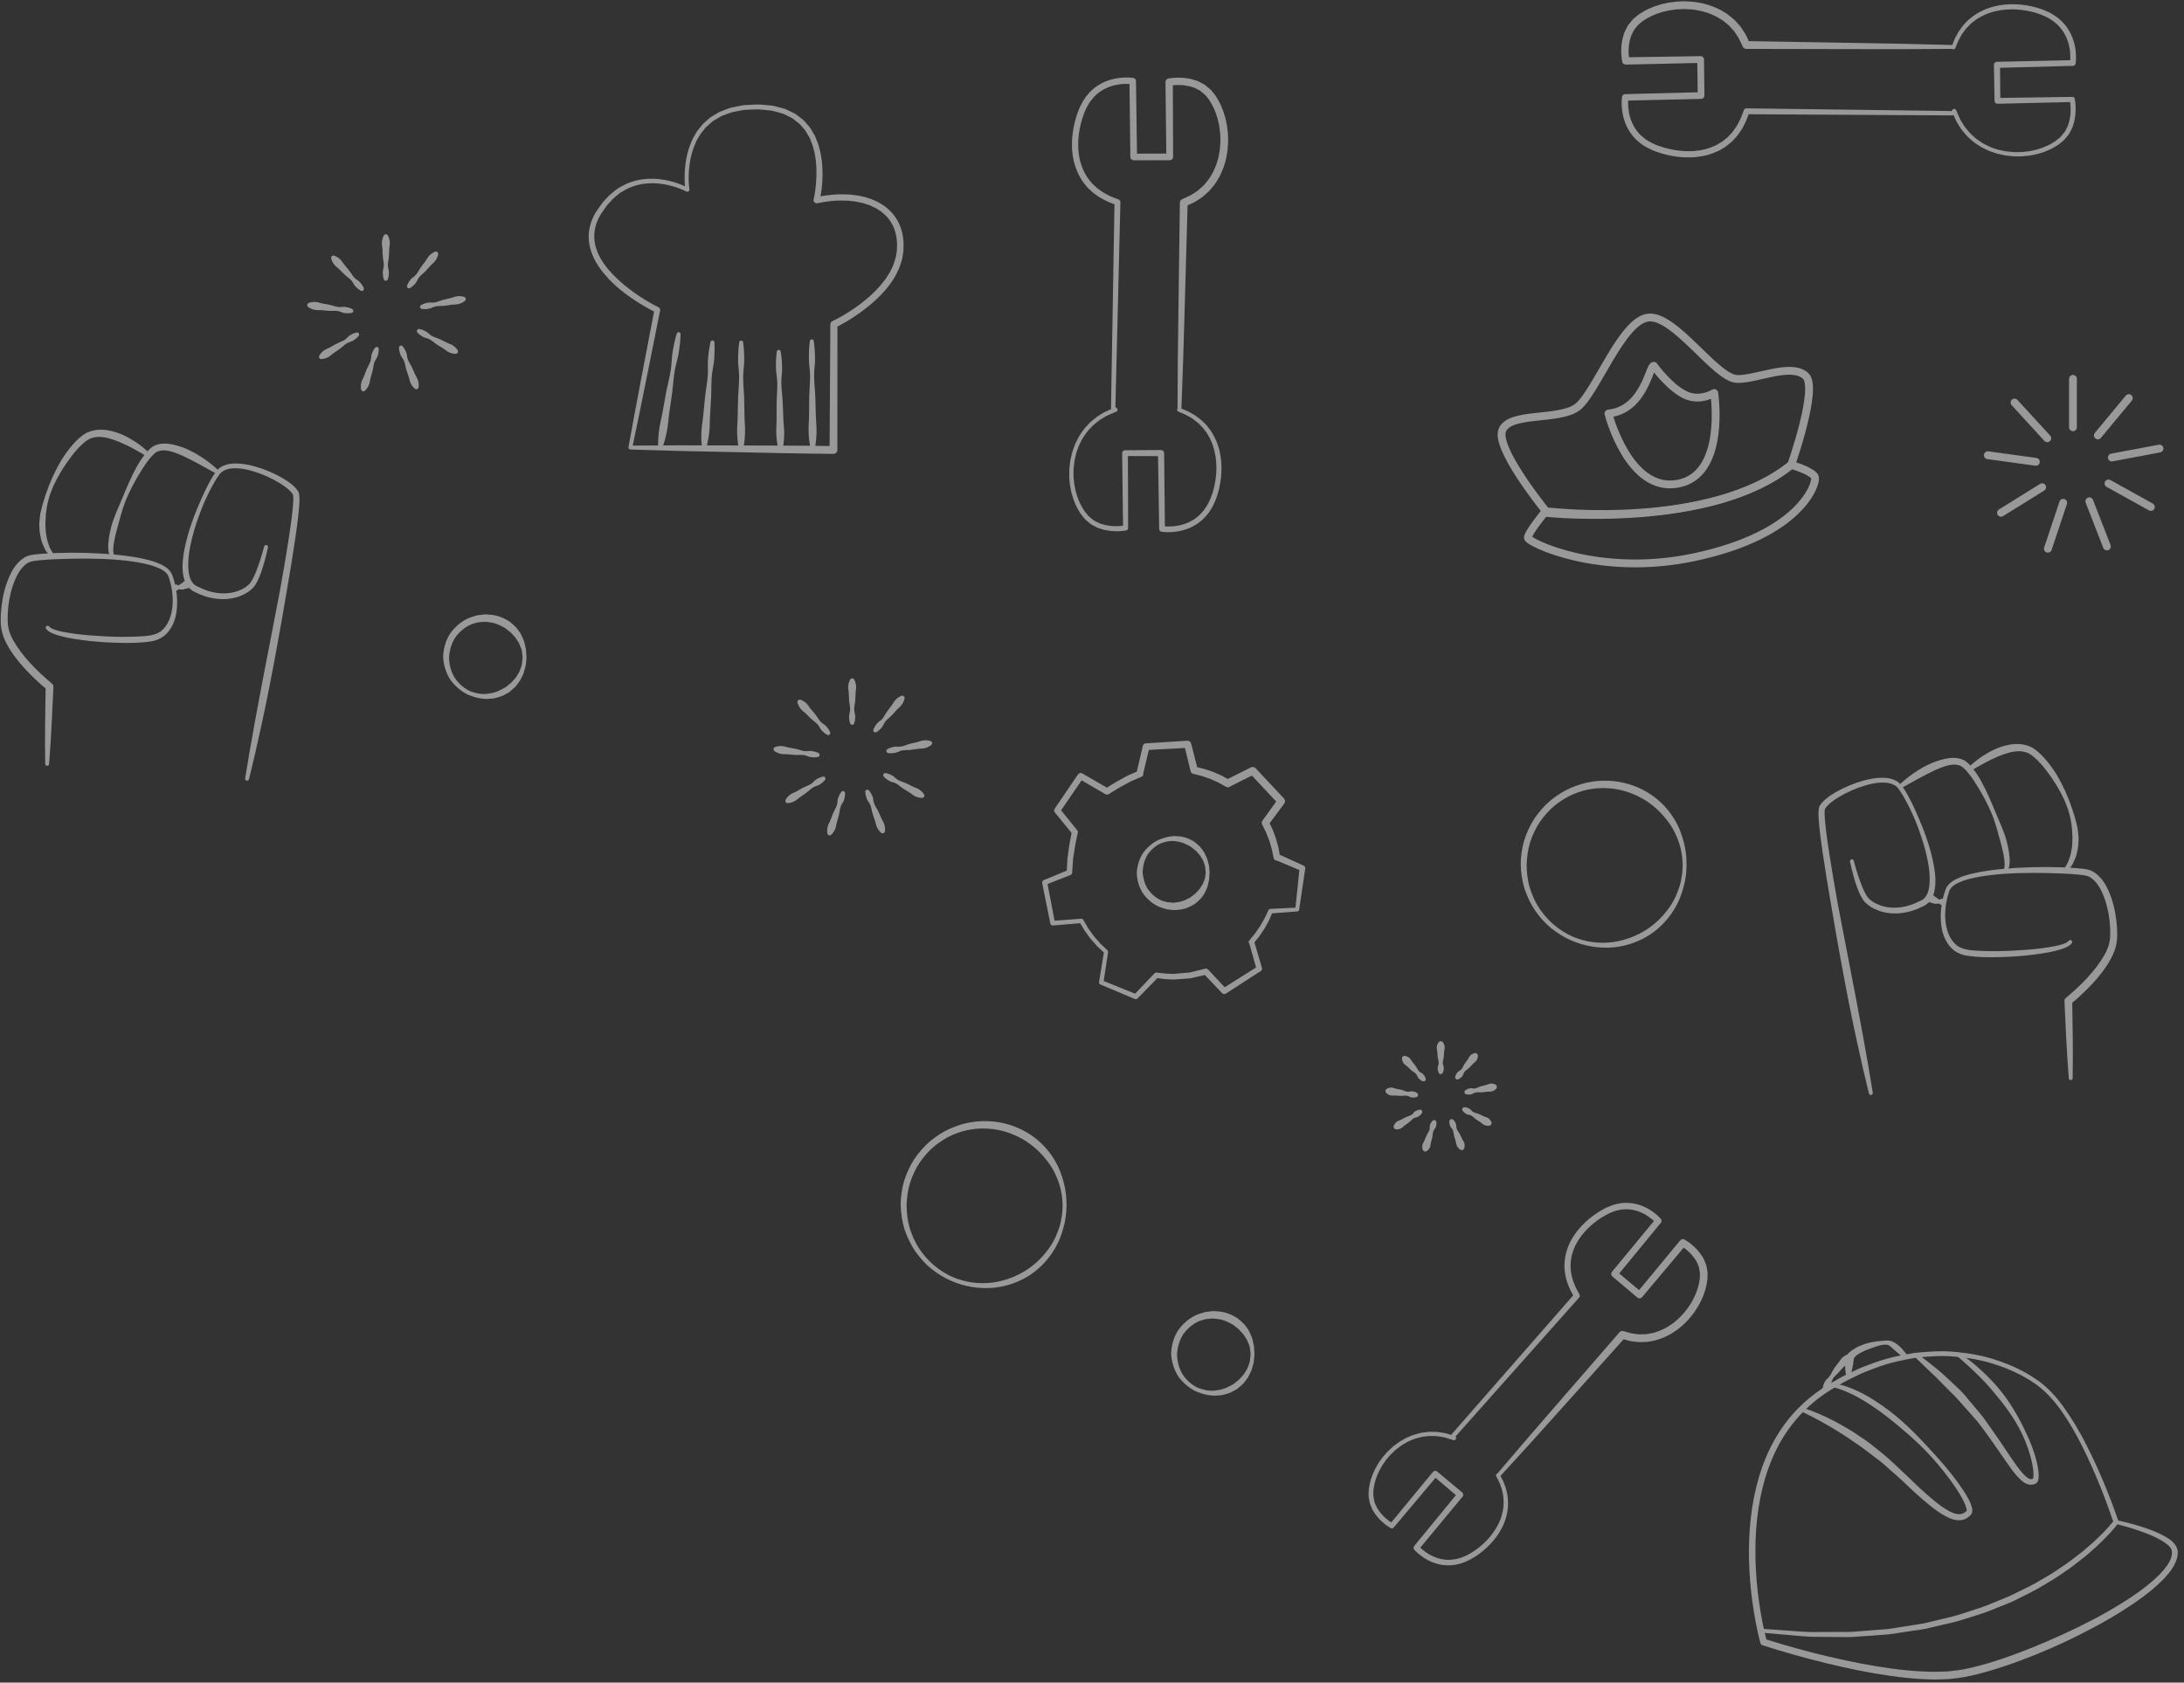 <svg width="279" height="215" viewBox="0 0 279 215" fill="none" xmlns="http://www.w3.org/2000/svg">
<rect x="0" y="0" width="279" height="215" fill="#333333" stroke="none"/>
<g opacity="0.5">
<path d="M154.521 111.51C154.521 111.51 154.513 111.616 154.499 111.815C154.463 112.02 154.516 112.291 154.396 112.698C154.348 112.896 154.311 113.129 154.233 113.364C154.134 113.589 154.027 113.831 153.913 114.091C153.775 114.34 153.579 114.575 153.386 114.834C153.167 115.068 152.906 115.292 152.627 115.511C152.023 115.881 151.299 116.217 150.481 116.257C150.26 116.266 150.114 116.303 149.826 116.287C149.64 116.263 149.452 116.24 149.261 116.215C149.079 116.207 148.865 116.143 148.646 116.068C148.435 115.992 148.206 115.938 148.006 115.841C147.205 115.472 146.506 114.864 145.981 114.112C145.492 113.314 145.229 112.45 145.222 111.447C145.271 110.645 145.565 109.636 146.074 108.92C146.619 108.208 147.301 107.636 148.076 107.285C148.852 106.978 149.683 106.765 150.462 106.858C150.814 106.847 151.215 106.963 151.587 107.077C151.959 107.19 152.256 107.393 152.566 107.553C152.832 107.776 153.093 107.985 153.314 108.209C153.506 108.46 153.693 108.694 153.839 108.93C153.96 109.181 154.072 109.415 154.177 109.633C154.259 109.857 154.299 110.076 154.354 110.265C154.496 110.637 154.459 110.958 154.497 111.165C154.515 111.375 154.524 111.487 154.524 111.487L154.521 111.51ZM154.03 111.485C154.03 111.485 154.018 111.385 153.996 111.198C153.957 111.015 153.989 110.728 153.852 110.401C153.787 110.238 153.734 110.051 153.644 109.864C153.534 109.686 153.415 109.494 153.288 109.289C153.142 109.1 152.95 108.927 152.781 108.723C152.585 108.544 152.355 108.381 152.129 108.202C151.597 107.908 151.127 107.63 150.392 107.531C149.719 107.374 148.986 107.504 148.286 107.76C147.6 108.073 147.004 108.602 146.573 109.252C146.171 109.955 145.993 110.621 145.971 111.523C146.034 112.225 146.242 113.035 146.664 113.656C147.115 114.266 147.695 114.76 148.354 115.053C148.513 115.13 148.678 115.153 148.835 115.205C148.988 115.256 149.146 115.305 149.351 115.307C149.542 115.321 149.732 115.335 149.919 115.349C150.005 115.346 150.227 115.309 150.37 115.293C151.022 115.232 151.574 114.941 152.066 114.674C152.28 114.491 152.509 114.343 152.706 114.174C152.885 113.983 153.054 113.801 153.212 113.63C153.345 113.433 153.47 113.25 153.584 113.079C153.679 112.902 153.735 112.73 153.807 112.576C153.966 112.284 153.951 111.947 153.992 111.763C154.017 111.565 154.031 111.459 154.031 111.459L154.03 111.485Z" fill="white"/>
<path d="M165.496 115.981L166.019 110.896L166.235 111.275L162.95 109.893L163.536 109.558L163.531 109.599C163.508 109.829 163.302 109.996 163.071 109.973C162.886 109.953 162.741 109.815 162.705 109.642L162.698 109.61L162.469 108.504L162.152 107.421L161.741 106.371L161.24 105.363L161.234 105.351C161.153 105.189 161.174 105.002 161.273 104.864L163.27 102.086L163.308 102.717L159.678 98.833L160.26 98.938L157.07 100.527L157.215 99.758L157.238 99.784C157.42 99.985 157.404 100.296 157.203 100.477C157.043 100.621 156.814 100.641 156.637 100.543L156.617 100.532L155.636 99.988L154.611 99.53L153.551 99.161L152.462 98.887L152.435 98.88C152.262 98.837 152.136 98.7 152.096 98.538L151.284 95.212L151.75 95.555L146.442 95.838L146.835 95.508L146.011 98.975L145.586 98.456L145.63 98.454C145.862 98.447 146.057 98.629 146.064 98.862C146.07 99.04 145.964 99.195 145.811 99.262L145.78 99.275L144.721 99.732C144.364 99.866 144.026 100.091 143.677 100.266C142.983 100.627 142.305 101.052 141.644 101.468L141.635 101.473C141.501 101.557 141.337 101.554 141.209 101.48L137.852 99.521L138.389 99.399L135.384 103.784L135.365 103.314L137.607 106.085C137.683 106.18 137.707 106.305 137.682 106.416C137.494 107.245 137.321 108.094 137.206 108.94C137.144 109.364 137.066 109.788 137.053 110.211L136.966 111.482L136.964 111.509C136.954 111.645 136.866 111.757 136.748 111.804L133.575 113.058L133.772 112.695L134.764 117.905L134.45 117.667L138.123 117.395C138.233 117.387 138.334 117.444 138.387 117.534L138.393 117.544L139.019 118.618L139.745 119.628L140.563 120.565L141.466 121.422L141.475 121.43C141.54 121.49 141.566 121.577 141.554 121.658L140.962 125.575L140.789 125.267L145.21 127.058L144.858 127.132L147.478 124.377C147.553 124.298 147.657 124.263 147.757 124.273L147.784 124.276C148.3 124.329 148.813 124.422 149.333 124.42L149.721 124.434L149.915 124.441L150.085 124.427L150.881 124.359L151.677 124.29C151.949 124.283 152.198 124.22 152.443 124.152L153.926 123.782L153.954 123.775C154.095 123.74 154.237 123.787 154.329 123.886L156.669 126.381L156.188 126.322L160.682 123.481L160.533 123.876L159.564 120.446L160.073 120.631L160.037 120.655C159.883 120.757 159.676 120.716 159.572 120.563C159.488 120.437 159.501 120.274 159.593 120.164L159.601 120.155L160.328 119.279L160.976 118.342L161.543 117.354L162.028 116.322L162.038 116.301C162.085 116.201 162.182 116.141 162.284 116.136L165.496 115.981ZM165.735 116.462L162.321 116.725L162.577 116.54L162.1 117.635L161.523 118.682L160.853 119.672L160.098 120.601L159.661 120.1L159.697 120.076C159.849 119.972 160.056 120.011 160.161 120.163C160.181 120.192 160.197 120.228 160.206 120.26L161.212 123.68C161.256 123.833 161.19 123.993 161.063 124.076L156.598 126.964C156.443 127.065 156.239 127.034 156.116 126.904L153.764 124.422L154.167 124.525L152.543 124.904C152.271 124.971 152.001 125.032 151.737 125.035L150.94 125.093L150.143 125.151C150.064 125.155 150.039 125.162 149.914 125.164L149.709 125.154L149.299 125.134C148.75 125.127 148.212 125.024 147.669 124.959L147.976 124.858L145.318 127.577C145.225 127.674 145.082 127.698 144.965 127.65L140.569 125.796C140.446 125.746 140.378 125.614 140.396 125.487L141.042 121.579L141.129 121.815L140.183 120.933L139.323 119.965L138.558 118.92L137.895 117.806L138.165 117.954L134.496 118.259C134.346 118.271 134.212 118.166 134.182 118.021L133.133 112.823C133.102 112.669 133.19 112.517 133.33 112.46L136.485 111.163L136.267 111.485L136.339 110.156C136.349 109.71 136.423 109.277 136.48 108.841C136.587 107.965 136.75 107.108 136.934 106.24L137.009 106.57L134.749 103.813C134.637 103.676 134.635 103.482 134.729 103.343L137.716 98.946C137.835 98.77 138.071 98.72 138.253 98.824L141.618 100.77L141.184 100.782C141.872 100.344 142.55 99.917 143.273 99.536C143.637 99.351 143.968 99.126 144.36 98.974L145.503 98.479L145.652 99.3L145.609 99.302C145.376 99.31 145.18 99.128 145.172 98.896C145.17 98.858 145.175 98.818 145.183 98.784L145.993 95.313C146.037 95.124 146.202 94.994 146.387 94.982L151.692 94.651C151.912 94.637 152.105 94.788 152.158 94.994L153.007 98.31L152.641 97.961L153.816 98.243L154.962 98.626L156.068 99.111L157.127 99.695L156.506 100.443L156.483 100.417C156.301 100.216 156.316 99.906 156.517 99.724C156.55 99.694 156.589 99.668 156.627 99.648L159.815 98.052C160.015 97.952 160.252 98.001 160.397 98.157L164.029 102.039C164.195 102.214 164.205 102.483 164.067 102.671L162.023 105.415L162.056 104.917L162.577 106.008L162.998 107.139L163.317 108.303L163.526 109.489L162.693 109.5L162.698 109.46L162.7 109.447C162.73 109.22 162.939 109.061 163.167 109.092C163.208 109.097 163.248 109.11 163.284 109.126L166.524 110.609L166.537 110.615C166.683 110.682 166.763 110.837 166.74 110.989L165.961 116.249C165.947 116.366 165.85 116.453 165.735 116.462Z" fill="white"/>
</g>
<g opacity="0.5">
<path d="M80.83 56.939L87.018 56.903L93.505 56.92C97.829 56.935 102.154 56.925 106.479 57L105.977 57.494L106.075 41.448C106.076 41.269 106.181 41.115 106.331 41.043L106.336 41.041C107.345 40.552 108.344 39.949 109.28 39.299C109.75 38.972 110.211 38.631 110.642 38.259C111.086 37.9 111.495 37.504 111.899 37.105C112.292 36.696 112.664 36.271 112.998 35.818C113.183 35.603 113.31 35.353 113.466 35.122C113.627 34.891 113.758 34.646 113.87 34.393C114.137 33.903 114.291 33.372 114.439 32.846L114.572 32.037C114.595 31.811 114.588 31.471 114.596 31.194C114.576 30.625 114.52 30.126 114.355 29.595C114.21 29.074 113.966 28.587 113.658 28.149C113.351 27.707 112.955 27.334 112.524 27.003C112.305 26.842 112.061 26.714 111.832 26.567C111.587 26.443 111.33 26.338 111.081 26.222L110.289 25.963C110.019 25.893 109.743 25.844 109.471 25.782C108.916 25.695 108.357 25.631 107.79 25.627C107.226 25.614 106.656 25.633 106.093 25.702C105.527 25.751 104.968 25.866 104.408 25.97C104.191 26.013 103.981 25.872 103.938 25.657C103.927 25.603 103.929 25.543 103.94 25.492C104.224 24.213 104.335 22.848 104.292 21.525C104.273 20.859 104.19 20.199 104.062 19.553C103.978 19.236 103.917 18.909 103.815 18.598L103.461 17.683L102.977 16.839C102.813 16.559 102.569 16.34 102.37 16.086C102.182 15.818 101.898 15.649 101.65 15.444L101.269 15.144C101.136 15.052 100.981 14.996 100.837 14.919C100.542 14.784 100.262 14.613 99.955 14.503L99.003 14.244C98.692 14.135 98.36 14.105 98.027 14.08L97.034 13.983C96.404 13.964 95.681 14.026 95.011 14.048L94.046 14.236C93.723 14.292 93.399 14.35 93.096 14.486L92.167 14.83L91.319 15.33C91.018 15.472 90.805 15.734 90.548 15.934C90.427 16.043 90.294 16.142 90.181 16.261L89.87 16.642C89.657 16.892 89.449 17.146 89.299 17.443C89.136 17.729 88.948 18.002 88.838 18.317C88.564 18.919 88.37 19.56 88.231 20.211C87.97 21.513 87.892 22.89 88.069 24.199C88.089 24.345 87.986 24.478 87.84 24.498C87.785 24.505 87.733 24.496 87.687 24.473L87.682 24.47C86.632 23.95 85.45 23.595 84.274 23.47C83.683 23.406 83.086 23.389 82.501 23.458C81.914 23.509 81.336 23.646 80.787 23.846C80.228 24.033 79.726 24.337 79.224 24.64C78.77 25.013 78.292 25.359 77.919 25.823C77.491 26.233 77.19 26.755 76.846 27.237C76.685 27.441 76.554 27.759 76.406 28.015C76.31 28.284 76.176 28.525 76.114 28.811C75.783 29.914 75.871 31.107 76.318 32.176C76.746 33.255 77.472 34.219 78.296 35.075C79.124 35.931 80.052 36.705 81.035 37.403C82.017 38.097 83.06 38.737 84.124 39.272L84.133 39.276C84.283 39.352 84.359 39.517 84.327 39.675L82.57 48.459C82.016 51.291 81.414 54.113 80.83 56.939ZM80.285 57.14C80.828 54.204 81.351 51.264 81.923 48.333L83.606 39.535L83.809 39.938C82.677 39.38 81.621 38.743 80.595 38.032C79.577 37.317 78.592 36.536 77.735 35.612C76.877 34.697 76.101 33.657 75.635 32.447C75.148 31.254 75.057 29.859 75.449 28.615C75.522 28.3 75.685 27.996 75.803 27.693C75.965 27.42 76.064 27.163 76.277 26.878C76.648 26.367 76.974 25.823 77.439 25.382C77.847 24.892 78.368 24.516 78.868 24.121C79.418 23.793 79.972 23.471 80.583 23.273C81.184 23.062 81.814 22.921 82.446 22.874C83.078 22.807 83.716 22.833 84.341 22.908C85.598 23.062 86.799 23.432 87.938 24.013L87.551 24.284C87.387 22.879 87.436 21.485 87.706 20.106C87.847 19.42 88.045 18.742 88.334 18.097C88.449 17.763 88.648 17.465 88.82 17.156C88.981 16.838 89.203 16.56 89.431 16.286L89.767 15.871C89.888 15.742 90.031 15.632 90.161 15.512C90.438 15.291 90.674 15.008 90.995 14.849L91.912 14.301L92.905 13.924C93.229 13.778 93.579 13.71 93.93 13.646L94.979 13.44C95.674 13.415 96.32 13.347 97.054 13.356L98.105 13.446C98.456 13.47 98.806 13.499 99.147 13.61L100.178 13.88C100.514 13.997 100.828 14.178 101.155 14.326C101.314 14.409 101.484 14.472 101.634 14.572L102.065 14.9C102.346 15.125 102.66 15.317 102.877 15.61C103.104 15.889 103.377 16.138 103.564 16.445L104.112 17.375L104.509 18.37C104.624 18.706 104.694 19.055 104.787 19.398C104.933 20.089 105.029 20.792 105.057 21.493C105.12 22.901 105.005 24.287 104.704 25.681L104.237 25.203C104.824 25.091 105.41 24.97 106.008 24.915C106.602 24.841 107.205 24.818 107.806 24.829C108.408 24.833 109.011 24.897 109.61 24.991C109.907 25.055 110.206 25.109 110.501 25.185L111.374 25.468C111.655 25.595 111.941 25.712 112.216 25.851C112.479 26.016 112.754 26.161 113.005 26.345C113.503 26.72 113.965 27.156 114.327 27.672C114.691 28.184 114.978 28.758 115.148 29.358C115.338 29.94 115.414 30.615 115.43 31.207C115.42 31.513 115.434 31.76 115.405 32.113L115.258 33.033C115.097 33.627 114.919 34.225 114.629 34.765C114.504 35.046 114.361 35.316 114.189 35.567C114.021 35.82 113.879 36.094 113.683 36.324C113.326 36.814 112.93 37.268 112.515 37.703C112.091 38.127 111.661 38.545 111.198 38.922C110.746 39.313 110.267 39.668 109.784 40.014C108.807 40.702 107.808 41.322 106.72 41.861L106.981 41.453L106.971 57.5C106.971 57.773 106.749 57.995 106.476 57.995H106.469C102.144 57.966 97.821 57.854 93.496 57.766L87.011 57.629L80.526 57.437C80.388 57.434 80.28 57.32 80.283 57.183C80.282 57.167 80.283 57.151 80.285 57.14Z" fill="white"/>
<path d="M84.085 57.255C84.085 57.255 84.01 56.304 84.202 54.927C84.283 54.236 84.501 53.45 84.653 52.594C84.808 51.739 84.973 50.827 85.139 49.915C85.324 49.006 85.564 48.106 85.693 47.247C85.824 46.388 85.806 45.564 85.94 44.881C86.164 43.509 86.456 42.617 86.456 42.617C86.499 42.486 86.639 42.415 86.77 42.458C86.876 42.493 86.942 42.591 86.942 42.696C86.942 42.696 86.937 43.634 86.716 45.007C86.628 45.696 86.351 46.473 86.203 47.329C86.055 48.185 85.999 49.115 85.887 50.036C85.756 50.953 85.625 51.871 85.503 52.732C85.377 53.591 85.335 54.406 85.194 55.087C84.941 56.454 84.57 57.333 84.57 57.333C84.515 57.462 84.367 57.522 84.238 57.468C84.148 57.431 84.093 57.347 84.085 57.255Z" fill="white"/>
<path d="M89.696 57.284C89.696 57.284 89.537 56.416 89.607 55.139C89.628 54.499 89.775 53.762 89.851 52.967C89.926 52.171 90.003 51.322 90.1 50.474C90.204 49.627 90.364 48.785 90.416 47.987C90.471 47.19 90.381 46.434 90.454 45.799C90.556 44.524 90.768 43.686 90.768 43.686C90.801 43.552 90.937 43.472 91.071 43.505C91.176 43.531 91.25 43.622 91.259 43.725C91.259 43.725 91.337 44.586 91.238 45.861C91.211 46.5 91.003 47.232 90.932 48.028C90.859 48.824 90.885 49.681 90.854 50.534C90.817 51.386 90.759 52.237 90.709 53.035C90.659 53.833 90.689 54.583 90.608 55.218C90.477 56.49 90.184 57.323 90.184 57.323C90.138 57.456 89.993 57.526 89.86 57.479C89.773 57.447 89.712 57.371 89.696 57.284Z" fill="white"/>
<path d="M94.424 57.471C94.424 57.471 94.198 56.612 94.169 55.323C94.14 54.678 94.229 53.927 94.243 53.121C94.257 52.315 94.267 51.456 94.298 50.597C94.336 49.738 94.43 48.879 94.42 48.073C94.413 47.267 94.265 46.515 94.288 45.871C94.291 44.582 94.437 43.723 94.437 43.723C94.46 43.587 94.589 43.496 94.725 43.519C94.832 43.537 94.912 43.622 94.929 43.724C94.929 43.724 95.074 44.583 95.075 45.872C95.098 46.517 94.947 47.268 94.938 48.074C94.927 48.88 95.019 49.739 95.055 50.598C95.084 51.457 95.093 52.317 95.105 53.122C95.118 53.927 95.206 54.679 95.174 55.324C95.142 56.613 94.915 57.473 94.915 57.473C94.879 57.609 94.74 57.69 94.605 57.654C94.514 57.628 94.446 57.557 94.424 57.471Z" fill="white"/>
<path d="M99.465 57.474C99.465 57.474 99.225 56.693 99.173 55.517C99.131 54.929 99.207 54.24 99.208 53.504C99.207 52.768 99.202 51.983 99.218 51.197C99.24 50.411 99.32 49.625 99.296 48.889C99.275 48.153 99.112 47.469 99.125 46.88C99.104 45.702 99.236 44.915 99.236 44.915C99.258 44.779 99.387 44.686 99.524 44.709C99.63 44.726 99.708 44.807 99.728 44.906C99.728 44.906 99.888 45.688 99.912 46.865C99.945 47.453 99.808 48.143 99.813 48.879C99.816 49.615 99.924 50.399 99.975 51.183C100.019 51.967 100.043 52.752 100.069 53.488C100.096 54.224 100.198 54.909 100.177 55.498C100.168 56.676 99.956 57.465 99.956 57.465C99.92 57.602 99.779 57.683 99.643 57.646C99.556 57.623 99.49 57.555 99.465 57.474Z" fill="white"/>
<path d="M103.576 57.409C103.576 57.409 103.343 56.546 103.301 55.249C103.266 54.601 103.348 53.843 103.355 53.032C103.36 52.221 103.363 51.356 103.385 50.491C103.414 49.625 103.5 48.76 103.484 47.949C103.469 47.138 103.313 46.383 103.331 45.734C103.321 44.436 103.46 43.57 103.46 43.57C103.482 43.434 103.609 43.341 103.746 43.363C103.853 43.38 103.934 43.464 103.952 43.566C103.952 43.566 104.105 44.43 104.118 45.727C104.146 46.375 104.003 47.134 104.002 47.945C103.999 48.756 104.1 49.62 104.144 50.485C104.181 51.35 104.199 52.215 104.217 53.025C104.238 53.836 104.333 54.592 104.308 55.241C104.288 56.538 104.07 57.406 104.07 57.406C104.036 57.542 103.897 57.625 103.761 57.591C103.667 57.566 103.6 57.495 103.576 57.409Z" fill="white"/>
</g>
<g opacity="0.5">
<path d="M270.371 194.24C271.748 194.538 273.105 194.896 274.437 195.376C275.103 195.612 275.76 195.887 276.398 196.23C277.014 196.591 277.708 196.943 278.086 197.769L278.179 198.103L278.2 198.188C278.202 198.219 278.208 198.177 278.207 198.269L278.206 198.302L278.2 198.433C278.194 198.605 278.194 198.774 278.131 198.992C278.043 199.423 277.875 199.746 277.697 200.079C277.337 200.74 276.849 201.279 276.361 201.806C275.358 202.832 274.241 203.709 273.091 204.526C270.781 206.148 268.335 207.539 265.83 208.804C263.329 210.076 260.754 211.199 258.12 212.176C256.804 212.666 255.473 213.12 254.12 213.517C252.762 213.902 251.402 214.272 249.959 214.436L248.919 214.554C248.565 214.576 248.2 214.577 247.841 214.59C247.115 214.627 246.409 214.597 245.704 214.561C244.291 214.498 242.889 214.342 241.498 214.144C238.714 213.749 235.968 213.175 233.247 212.511C230.525 211.841 227.834 211.092 225.159 210.232C225.02 210.19 224.92 210.073 224.883 209.943C224.423 208.195 224.106 206.452 223.863 204.683C223.621 202.917 223.474 201.138 223.433 199.354C223.352 195.791 223.681 192.187 224.703 188.741C225.709 185.305 227.498 182.028 230.133 179.541C231.422 178.305 232.953 177.229 234.491 176.398C235.236 175.931 236.054 175.55 236.871 175.17C237.673 174.756 238.519 174.467 239.358 174.155C241.039 173.538 242.796 173.151 244.563 172.876C246.341 172.695 248.138 172.563 249.921 172.763C251.7 172.927 253.475 173.252 255.169 173.837C256.865 174.405 258.507 175.159 259.997 176.167C261.516 177.16 262.731 178.52 263.761 179.987C264.79 181.447 265.693 182.985 266.499 184.568C268.11 187.737 269.465 191.016 270.626 194.379C270.662 194.48 270.639 194.591 270.579 194.671C269.925 195.511 269.225 196.263 268.479 196.986C268.118 197.359 267.729 197.7 267.34 198.042C266.951 198.383 266.574 198.739 266.16 199.048C265.351 199.694 264.539 200.333 263.673 200.9C263.244 201.188 262.829 201.498 262.389 201.768L261.057 202.56C260.183 203.114 259.252 203.565 258.329 204.026C257.864 204.253 257.41 204.502 256.938 204.71L255.501 205.291C254.545 205.682 253.592 206.081 252.598 206.365C251.611 206.664 250.639 207.02 249.639 207.272L246.626 207.976C245.629 208.247 244.594 208.317 243.58 208.497C242.558 208.628 241.548 208.86 240.517 208.894L237.435 209.114C236.409 209.222 235.378 209.177 234.35 209.177L231.263 209.144C230.237 209.099 229.213 208.976 228.189 208.895L225.119 208.623C224.983 208.611 224.884 208.492 224.895 208.356C224.907 208.222 225.024 208.123 225.157 208.132L225.176 208.133L228.232 208.349C229.251 208.411 230.267 208.516 231.287 208.542L234.347 208.531C235.366 208.525 236.387 208.564 237.402 208.45L240.45 208.214C241.471 208.174 242.467 207.938 243.475 207.802C244.475 207.617 245.498 207.543 246.48 207.268L249.448 206.556C250.432 206.301 251.386 205.944 252.357 205.643C253.335 205.359 254.27 204.959 255.208 204.568L256.617 203.988C257.082 203.784 257.53 203.545 257.988 203.326C258.901 202.88 259.819 202.445 260.682 201.908L261.997 201.14C262.432 200.879 262.842 200.577 263.265 200.298C264.12 199.749 264.923 199.129 265.721 198.502C266.131 198.202 266.502 197.856 266.886 197.525C267.271 197.194 267.655 196.862 268.009 196.501C268.741 195.807 269.444 195.057 270.056 194.287L270.009 194.578C268.893 191.249 267.569 187.966 266.003 184.819C265.216 183.248 264.347 181.715 263.339 180.286C262.336 178.871 261.15 177.557 259.692 176.618C258.248 175.653 256.644 174.926 254.99 174.382C253.338 173.82 251.605 173.513 249.871 173.362C248.132 173.174 246.381 173.315 244.65 173.506C242.929 173.79 241.221 174.179 239.587 174.795C238.772 175.106 237.945 175.394 237.178 175.8C236.394 176.172 235.61 176.54 234.858 177.02C233.294 177.885 231.925 178.876 230.667 180.091C229.424 181.294 228.352 182.672 227.486 184.174C226.626 185.68 225.963 187.297 225.47 188.966C224.488 192.309 224.172 195.834 224.26 199.33C224.305 201.08 224.452 202.829 224.695 204.565C224.936 206.296 225.26 208.036 225.704 209.707L225.428 209.419C228.067 210.26 230.754 211.005 233.456 211.645C236.159 212.285 238.885 212.834 241.628 213.204C242.998 213.389 244.375 213.532 245.749 213.584C246.437 213.613 247.124 213.642 247.793 213.606C248.131 213.595 248.465 213.595 248.806 213.575L249.845 213.455C251.174 213.306 252.523 212.942 253.843 212.564C255.166 212.174 256.477 211.725 257.774 211.241C260.369 210.268 262.914 209.157 265.409 207.949C267.9 206.734 270.336 205.392 272.615 203.838C273.749 203.056 274.846 202.216 275.807 201.26C276.719 200.32 277.677 199.128 277.422 198.037C277.235 197.555 276.627 197.142 276.068 196.813C275.487 196.478 274.862 196.193 274.22 195.946C272.942 195.443 271.605 195.049 270.265 194.719L270.26 194.717C270.128 194.684 270.047 194.551 270.079 194.419C270.112 194.292 270.242 194.212 270.371 194.24Z" fill="white"/>
<path d="M230.155 179.844C230.155 179.844 230.344 179.892 230.705 180.021C231.068 180.14 231.592 180.327 232.239 180.602C232.888 180.876 233.662 181.241 234.532 181.693C235.379 182.185 236.371 182.687 237.355 183.388C237.848 183.736 238.397 184.05 238.9 184.463C239.409 184.869 239.935 185.288 240.475 185.719C241.542 186.593 242.582 187.633 243.676 188.645C244.742 189.689 245.846 190.742 247.041 191.721C247.636 192.208 248.256 192.678 248.91 193.041C249.558 193.405 250.274 193.633 250.815 193.367C250.951 193.293 251.084 193.203 251.21 193.085C251.131 193.201 251.337 192.909 251.247 192.971C251.235 192.967 251.234 192.967 251.242 192.961L251.223 192.848C251.172 192.538 251.026 192.174 250.856 191.837C250.519 191.152 250.104 190.488 249.666 189.852C248.784 188.579 247.819 187.383 246.835 186.275C245.839 185.176 244.805 184.179 243.784 183.285C242.761 182.392 241.778 181.572 240.838 180.861C238.966 179.427 237.268 178.432 236.019 177.897C235.398 177.621 234.893 177.447 234.544 177.349C234.193 177.255 234.007 177.205 234.007 177.205L233.986 177.199C233.854 177.164 233.777 177.029 233.812 176.898C233.845 176.772 233.971 176.696 234.096 176.72C234.096 176.72 234.296 176.759 234.673 176.832C235.047 176.912 235.593 177.053 236.26 177.302C236.923 177.561 237.713 177.915 238.568 178.406C239.421 178.901 240.347 179.511 241.313 180.236C243.245 181.69 245.226 183.693 247.221 185.927C248.226 187.039 249.236 188.217 250.161 189.502C250.62 190.147 251.075 190.805 251.46 191.531C251.652 191.895 251.833 192.267 251.93 192.738L251.96 192.919C251.96 193.012 251.951 193.111 251.932 193.207L251.899 193.345L251.864 193.412L251.829 193.478L251.82 193.494C251.869 193.432 251.745 193.598 251.752 193.586L251.72 193.615C251.56 193.777 251.371 193.919 251.159 194.04C250.722 194.281 250.186 194.306 249.748 194.205C249.295 194.118 248.905 193.932 248.533 193.739C247.797 193.34 247.15 192.855 246.53 192.358C245.292 191.365 244.153 190.297 243.078 189.266C242.537 188.745 241.982 188.289 241.453 187.812C240.913 187.351 240.418 186.861 239.864 186.471C238.79 185.65 237.783 184.865 236.794 184.222C235.836 183.534 234.908 182.981 234.094 182.474C233.262 182.003 232.545 181.567 231.93 181.261C231.318 180.943 230.84 180.689 230.507 180.542C230.18 180.381 229.989 180.308 229.989 180.308C229.862 180.259 229.799 180.117 229.847 179.99C229.892 179.872 230.018 179.809 230.137 179.84L230.155 179.844Z" fill="white"/>
<path d="M244.921 173.008C244.921 173.008 245.057 173.103 245.311 173.28C245.563 173.459 245.935 173.721 246.387 174.089C246.837 174.456 247.403 174.884 248.02 175.412C248.61 175.966 249.292 176.577 250.01 177.272C250.762 177.929 251.422 178.809 252.17 179.679C252.537 180.122 252.914 180.577 253.299 181.043C253.646 181.529 254 182.026 254.36 182.531C255.082 183.547 255.797 184.611 256.519 185.689C257.247 186.742 257.962 187.915 258.842 188.704C259.063 188.881 259.292 189.019 259.492 188.998C259.545 189.014 259.596 188.986 259.649 188.974L259.73 188.955L259.741 188.952C259.712 188.971 259.819 188.909 259.68 188.993L259.703 188.973L259.751 188.935C259.725 188.935 259.703 188.955 259.703 188.973L259.725 188.899C259.742 188.848 259.747 188.773 259.759 188.709C259.806 188.128 259.707 187.476 259.578 186.863C259.304 185.624 258.873 184.428 258.361 183.319C257.31 181.102 255.869 179.301 254.627 177.809C253.371 176.314 252.179 175.196 251.332 174.431C250.91 174.045 250.57 173.75 250.333 173.555C250.099 173.357 249.974 173.251 249.974 173.251L249.967 173.246C249.864 173.158 249.85 173.003 249.938 172.899C250.021 172.8 250.165 172.784 250.269 172.857C250.269 172.857 250.405 172.954 250.659 173.134C250.916 173.312 251.288 173.579 251.747 173.94C252.658 174.667 253.922 175.772 255.227 177.299C256.54 178.82 257.782 180.83 258.833 183.098C259.368 184.228 259.854 185.435 260.17 186.726C260.317 187.377 260.464 188.028 260.435 188.763C260.422 188.862 260.419 188.952 260.393 189.06L260.348 189.223C260.309 189.314 260.249 189.406 260.184 189.479L260.137 189.52L260.114 189.541C259.966 189.633 260.062 189.57 260.024 189.592L260.005 189.599L259.85 189.65C259.745 189.682 259.641 189.721 259.526 189.712C259.053 189.75 258.673 189.512 258.381 189.298C257.261 188.349 256.614 187.203 255.847 186.147C255.111 185.076 254.387 184.027 253.663 183.034C253.308 182.537 252.93 182.059 252.567 181.586C252.178 181.147 251.798 180.718 251.427 180.3C250.669 179.477 250.023 178.644 249.295 177.979C248.594 177.293 247.976 176.639 247.414 176.072C246.837 175.521 246.333 175.041 245.919 174.646C245.51 174.245 245.185 173.926 244.953 173.719C244.729 173.504 244.61 173.389 244.61 173.389C244.51 173.295 244.507 173.139 244.6 173.04C244.685 172.952 244.822 172.94 244.921 173.008Z" fill="white"/>
<path d="M235.869 175.867C235.869 175.867 235.657 175.181 235.737 174.133C235.77 173.851 235.776 173.624 235.952 173.191L236.045 173.016L236.058 172.995L236.061 172.99L236.108 172.935L236.114 172.931L236.135 172.913L236.178 172.877L236.351 172.731C236.463 172.63 236.578 172.529 236.752 172.43C236.913 172.333 237.077 172.234 237.242 172.134C237.404 172.055 237.562 171.993 237.725 171.924C238.047 171.777 238.386 171.686 238.723 171.587C239.064 171.504 239.41 171.448 239.751 171.404C240.094 171.37 240.426 171.317 240.765 171.305C240.921 171.277 241.118 171.295 241.306 171.3C241.572 171.33 241.623 171.383 241.793 171.438C241.942 171.518 242.105 171.598 242.233 171.687C242.35 171.769 242.458 171.86 242.56 171.945C243.345 172.651 243.683 173.269 243.683 173.269L243.686 173.275C243.752 173.397 243.707 173.549 243.585 173.616C243.496 173.664 243.391 173.653 243.314 173.596C243.314 173.596 242.769 173.185 242.043 172.537C241.851 172.375 241.671 172.213 241.509 172.052C241.243 171.86 241.12 171.801 240.789 171.821C240.191 171.839 239.555 172.096 238.946 172.31C238.647 172.438 238.33 172.525 238.055 172.676L237.639 172.877L237.308 173.087C237.197 173.133 237.093 173.257 236.988 173.37L236.836 173.538L236.799 173.579L236.78 173.6L236.776 173.605C236.764 173.617 236.858 173.511 236.819 173.556V173.557L236.822 173.562C236.827 173.574 236.831 173.582 236.832 173.59C236.798 173.824 236.765 174.046 236.735 174.25C236.601 175.219 236.36 175.886 236.36 175.886C236.311 176.02 236.164 176.09 236.029 176.041C235.951 176.013 235.894 175.95 235.871 175.876L235.869 175.867Z" fill="white"/>
<path d="M236.571 173.48C236.571 173.48 236.531 173.575 236.439 173.707C236.326 173.833 236.227 174.018 236.097 174.166C235.974 174.304 235.708 174.487 235.493 174.692C235.286 174.921 235.063 175.166 234.842 175.41C234.615 175.653 234.336 175.864 234.172 176.131C233.997 176.393 233.969 176.718 233.823 176.916C233.69 177.126 233.562 177.281 233.469 177.393C233.367 177.5 233.297 177.557 233.297 177.557L233.277 177.574C233.166 177.665 233.001 177.648 232.91 177.536C232.865 177.481 232.847 177.411 232.852 177.346C232.852 177.346 232.862 177.254 232.899 177.099C232.947 176.951 233.006 176.726 233.15 176.509C233.267 176.272 233.554 176.095 233.746 175.839C233.931 175.576 234.064 175.249 234.242 174.949C234.428 174.656 234.644 174.384 234.846 174.125C234.95 173.997 235.045 173.866 235.131 173.738C235.211 173.614 235.32 173.495 235.445 173.401C235.682 173.197 235.905 173.109 236.054 173.09C236.209 173.06 236.311 173.062 236.311 173.062C236.473 173.065 236.602 173.2 236.598 173.362C236.597 173.4 236.589 173.437 236.576 173.47L236.571 173.48Z" fill="white"/>
</g>
<g opacity="0.5">
<path d="M214.963 110.516C214.963 110.516 214.946 110.264 214.914 109.792C214.908 109.551 214.862 109.272 214.802 108.95C214.758 108.625 214.672 108.253 214.539 107.843C214.274 107.031 213.876 106.057 213.175 105.102C212.487 104.144 211.562 103.17 210.36 102.372C209.155 101.587 207.678 100.988 206.038 100.772C205.635 100.732 205.19 100.701 204.8 100.698C204.361 100.721 203.89 100.714 203.486 100.794C202.645 100.886 201.766 101.152 200.938 101.5C200.102 101.857 199.325 102.365 198.594 102.946C197.877 103.547 197.246 104.261 196.701 105.044C196.172 105.839 195.765 106.719 195.466 107.637C195.183 108.563 195.062 109.531 195.021 110.503C195.034 111.5 195.144 112.445 195.411 113.386C195.697 114.314 196.087 115.211 196.614 116.02C197.676 117.632 199.179 118.911 200.867 119.662C202.566 120.402 204.379 120.604 206.068 120.378C207.7 120.141 209.216 119.533 210.422 118.728C211.641 117.926 212.568 116.927 213.251 115.956C213.943 114.981 214.327 113.995 214.58 113.176C214.697 112.761 214.787 112.388 214.825 112.055C214.881 111.725 214.924 111.443 214.925 111.212C214.951 110.751 214.965 110.505 214.965 110.505V110.516H214.963ZM215.455 110.503C215.455 110.503 215.443 110.761 215.422 111.245C215.421 111.488 215.38 111.784 215.324 112.131C215.287 112.481 215.197 112.875 215.078 113.313C214.849 114.185 214.485 115.243 213.799 116.315C213.131 117.392 212.157 118.491 210.856 119.378C209.541 120.245 207.93 120.88 206.113 121.053C204.362 121.211 202.42 120.928 200.655 120.136C199.764 119.749 198.927 119.215 198.143 118.594C197.372 117.954 196.694 117.193 196.108 116.355C195.538 115.504 195.09 114.566 194.761 113.581C194.45 112.592 194.3 111.522 194.266 110.502C194.272 109.456 194.412 108.41 194.706 107.406C195.021 106.411 195.454 105.456 196.02 104.591C196.603 103.738 197.281 102.96 198.053 102.303C198.839 101.666 199.681 101.108 200.586 100.713C201.496 100.328 202.406 100.014 203.377 99.888C203.868 99.79 204.304 99.791 204.751 99.758C205.249 99.749 205.686 99.774 206.144 99.809C207.952 100.005 209.602 100.648 210.917 101.537C212.234 102.429 213.209 103.553 213.873 104.643C214.549 105.735 214.899 106.805 215.115 107.684C215.219 108.126 215.312 108.52 215.344 108.88C215.396 109.234 215.433 109.533 215.429 109.767C215.445 110.24 215.453 110.492 215.453 110.492V110.503H215.455Z" fill="white"/>
</g>
<g opacity="0.5">
<path d="M135.754 154.015C135.754 154.015 135.737 153.763 135.705 153.291C135.699 153.05 135.653 152.771 135.593 152.449C135.549 152.124 135.463 151.752 135.33 151.342C135.065 150.531 134.667 149.556 133.966 148.601C133.278 147.643 132.353 146.669 131.151 145.871C129.946 145.086 128.469 144.487 126.828 144.271C126.426 144.231 125.981 144.2 125.591 144.197C125.151 144.22 124.681 144.213 124.277 144.293C123.436 144.385 122.557 144.651 121.729 144.999C120.893 145.356 120.116 145.864 119.385 146.445C118.668 147.046 118.037 147.76 117.492 148.543C116.963 149.338 116.557 150.218 116.257 151.136C115.974 152.063 115.853 153.031 115.812 154.002C115.825 154.999 115.935 155.944 116.202 156.885C116.488 157.813 116.879 158.71 117.405 159.519C118.468 161.131 119.971 162.41 121.658 163.161C123.357 163.901 125.17 164.103 126.859 163.877C128.492 163.64 130.007 163.032 131.213 162.227C132.432 161.425 133.358 160.425 134.042 159.454C134.734 158.479 135.118 157.493 135.371 156.674C135.487 156.26 135.578 155.886 135.616 155.553C135.672 155.223 135.715 154.941 135.716 154.71C135.742 154.249 135.756 154.003 135.756 154.003V154.015H135.754ZM136.246 154.002C136.246 154.002 136.234 154.26 136.213 154.744C136.212 154.987 136.171 155.283 136.115 155.63C136.078 155.981 135.988 156.374 135.869 156.812C135.64 157.684 135.276 158.742 134.59 159.815C133.922 160.892 132.948 161.991 131.647 162.877C130.333 163.745 128.721 164.379 126.904 164.553C125.153 164.711 123.211 164.428 121.446 163.636C120.555 163.249 119.717 162.715 118.934 162.094C118.165 161.454 117.485 160.693 116.899 159.855C116.329 159.004 115.881 158.066 115.552 157.081C115.241 156.092 115.091 155.022 115.057 154.001C115.063 152.955 115.203 151.909 115.497 150.905C115.812 149.91 116.245 148.955 116.811 148.09C117.394 147.237 118.072 146.459 118.844 145.802C119.63 145.165 120.472 144.607 121.377 144.212C122.287 143.827 123.197 143.513 124.168 143.387C124.659 143.289 125.095 143.29 125.542 143.257C126.04 143.248 126.477 143.273 126.935 143.308C128.743 143.504 130.393 144.147 131.708 145.036C133.025 145.928 134 147.052 134.664 148.142C135.34 149.234 135.69 150.304 135.906 151.183C136.01 151.625 136.103 152.02 136.135 152.379C136.187 152.734 136.224 153.032 136.22 153.266C136.236 153.739 136.244 153.991 136.244 153.991V154.002H136.246Z" fill="white"/>
</g>
<g opacity="0.5">
<path d="M66.77 84.011C66.77 84.011 66.754 83.889 66.726 83.661C66.68 83.446 66.701 83.062 66.52 82.716C66.438 82.534 66.375 82.331 66.267 82.122C66.135 81.921 65.993 81.704 65.84 81.472C65.656 81.27 65.461 81.055 65.254 80.828C65.025 80.628 64.758 80.451 64.506 80.236C63.929 79.92 63.277 79.579 62.512 79.51C62.34 79.492 62.089 79.449 61.975 79.447C61.759 79.464 61.54 79.481 61.319 79.499C61.083 79.501 60.897 79.559 60.715 79.62C60.53 79.683 60.333 79.711 60.147 79.802C59.374 80.147 58.695 80.726 58.168 81.443C57.676 82.192 57.427 83.077 57.363 83.987C57.385 84.945 57.602 85.797 58.075 86.592C58.581 87.349 59.277 87.964 60.076 88.328C60.89 88.628 61.745 88.784 62.531 88.607C63.382 88.5 63.949 88.172 64.567 87.829C64.832 87.619 65.099 87.427 65.328 87.217C65.525 86.978 65.746 86.774 65.915 86.551C66.061 86.311 66.198 86.086 66.324 85.878C66.428 85.658 66.488 85.44 66.562 85.249C66.722 84.868 66.684 84.534 66.73 84.321C66.754 84.103 66.768 83.987 66.768 83.987L66.77 84.011ZM67.261 83.986C67.261 83.986 67.25 84.115 67.229 84.355C67.186 84.591 67.227 84.96 67.064 85.387C67 85.603 66.953 85.853 66.857 86.11C66.736 86.358 66.605 86.626 66.465 86.911C66.296 87.18 66.08 87.446 65.86 87.732C65.607 87.987 65.307 88.225 65.003 88.48C64.648 88.661 64.309 88.896 63.885 89.025C63.462 89.154 63.009 89.291 62.6 89.281C61.707 89.393 60.756 89.153 59.866 88.803C58.978 88.401 58.197 87.742 57.576 86.924C56.996 86.08 56.668 84.996 56.61 83.986C56.627 82.927 56.923 81.878 57.483 80.986C58.085 80.128 58.883 79.434 59.797 79.013C60.024 78.904 60.283 78.843 60.524 78.757C60.772 78.672 61.015 78.6 61.227 78.591C61.448 78.564 61.665 78.537 61.88 78.511C62.196 78.494 62.372 78.536 62.621 78.548C63.554 78.596 64.378 78.982 65.065 79.401C65.381 79.652 65.681 79.904 65.932 80.17C66.154 80.464 66.38 80.732 66.539 81.013C66.673 81.307 66.798 81.583 66.914 81.838C67.005 82.105 67.05 82.37 67.106 82.595C67.248 83.056 67.189 83.375 67.231 83.61C67.249 83.839 67.258 83.962 67.258 83.962L67.261 83.986Z" fill="white"/>
</g>
<g opacity="0.5">
<path d="M159.77 173.04C159.77 173.04 159.754 172.918 159.726 172.689C159.68 172.474 159.701 172.09 159.52 171.744C159.438 171.562 159.375 171.359 159.267 171.15C159.135 170.949 158.993 170.732 158.84 170.5C158.656 170.298 158.461 170.083 158.254 169.857C158.025 169.657 157.758 169.479 157.506 169.265C156.928 168.949 156.277 168.608 155.511 168.539C155.34 168.521 155.089 168.478 154.975 168.476C154.758 168.493 154.54 168.51 154.319 168.528C154.083 168.529 153.897 168.588 153.715 168.649C153.528 168.712 153.333 168.74 153.147 168.831C152.374 169.176 151.695 169.755 151.168 170.472C150.676 171.22 150.427 172.106 150.363 173.016C150.386 173.974 150.603 174.825 151.075 175.621C151.582 176.377 152.278 176.993 153.077 177.356C153.891 177.656 154.746 177.812 155.532 177.636C156.382 177.529 156.95 177.202 157.568 176.859C157.833 176.649 158.1 176.456 158.329 176.246C158.526 176.007 158.747 175.803 158.916 175.58C159.062 175.34 159.199 175.115 159.325 174.907C159.429 174.687 159.489 174.469 159.563 174.279C159.723 173.898 159.685 173.564 159.731 173.35C159.755 173.132 159.769 173.016 159.769 173.016L159.77 173.04ZM160.261 173.015C160.261 173.015 160.25 173.143 160.229 173.384C160.186 173.62 160.227 173.989 160.064 174.416C160 174.632 159.953 174.882 159.857 175.139C159.736 175.386 159.605 175.655 159.465 175.941C159.296 176.209 159.08 176.476 158.86 176.761C158.607 177.016 158.307 177.254 158.003 177.508C157.648 177.689 157.309 177.924 156.885 178.053C156.461 178.182 156.008 178.319 155.6 178.309C154.707 178.42 153.756 178.181 152.866 177.83C151.978 177.428 151.196 176.77 150.575 175.952C149.995 175.108 149.667 174.024 149.609 173.014C149.626 171.955 149.923 170.906 150.483 170.014C151.084 169.156 151.883 168.463 152.798 168.041C153.025 167.932 153.284 167.871 153.525 167.785C153.773 167.7 154.016 167.628 154.228 167.618C154.448 167.591 154.666 167.564 154.881 167.537C155.197 167.52 155.372 167.562 155.621 167.574C156.554 167.622 157.378 168.008 158.066 168.427C158.382 168.678 158.682 168.93 158.933 169.196C159.155 169.49 159.381 169.758 159.54 170.039C159.674 170.334 159.799 170.609 159.915 170.864C160.006 171.131 160.051 171.396 160.107 171.621C160.249 172.082 160.19 172.401 160.232 172.636C160.25 172.866 160.259 172.988 160.259 172.988L160.261 173.015Z" fill="white"/>
</g>
<g opacity="0.5">
<path d="M184.296 133.149C184.296 133.149 184.523 133.396 184.553 133.767C184.583 133.953 184.494 134.169 184.481 134.401C184.469 134.633 184.459 134.881 184.429 135.128C184.392 135.375 184.299 135.623 184.309 135.855C184.317 136.087 184.466 136.303 184.444 136.489C184.442 136.86 184.296 137.107 184.296 137.107C184.216 137.243 184.041 137.288 183.904 137.208C183.861 137.183 183.827 137.147 183.803 137.107C183.803 137.107 183.657 136.86 183.655 136.489C183.633 136.303 183.782 136.087 183.79 135.855C183.8 135.623 183.707 135.375 183.67 135.128C183.64 134.881 183.63 134.633 183.618 134.401C183.604 134.169 183.515 133.953 183.546 133.767C183.576 133.396 183.803 133.149 183.803 133.149C183.927 133.013 184.138 133.004 184.275 133.128C184.282 133.135 184.289 133.142 184.296 133.149Z" fill="white"/>
<path d="M188.799 134.878C188.799 134.878 188.815 135.213 188.602 135.518C188.507 135.681 188.3 135.79 188.142 135.96C187.984 136.13 187.819 136.315 187.638 136.486C187.452 136.653 187.222 136.784 187.081 136.969C186.939 137.153 186.916 137.415 186.779 137.543C186.542 137.827 186.271 137.925 186.271 137.925C186.123 137.979 185.958 137.902 185.906 137.753C185.889 137.706 185.885 137.656 185.892 137.61C185.892 137.61 185.938 137.327 186.173 137.04C186.275 136.883 186.527 136.811 186.682 136.638C186.837 136.466 186.923 136.216 187.053 136.002C187.189 135.792 187.339 135.596 187.478 135.409C187.615 135.222 187.685 134.998 187.827 134.875C188.088 134.608 188.42 134.562 188.42 134.562C188.603 134.537 188.771 134.664 188.796 134.847C188.798 134.858 188.799 134.868 188.799 134.878Z" fill="white"/>
<path d="M191.16 139.085C191.16 139.085 190.958 139.352 190.599 139.451C190.422 139.515 190.193 139.468 189.962 139.497C189.732 139.528 189.487 139.564 189.238 139.58C188.988 139.589 188.728 139.543 188.502 139.596C188.275 139.647 188.091 139.833 187.904 139.845C187.539 139.911 187.268 139.814 187.268 139.814C187.12 139.76 187.043 139.596 187.097 139.448C187.114 139.401 187.143 139.361 187.178 139.33C187.178 139.33 187.394 139.142 187.758 139.071C187.936 139.015 188.176 139.121 188.405 139.087C188.635 139.054 188.861 138.917 189.097 138.835C189.334 138.76 189.576 138.705 189.801 138.65C190.027 138.594 190.223 138.467 190.411 138.462C190.781 138.424 191.065 138.6 191.065 138.6C191.222 138.697 191.27 138.903 191.173 139.06C191.172 139.068 191.166 139.077 191.16 139.085Z" fill="white"/>
<path d="M190.289 143.83C190.289 143.83 189.964 143.907 189.625 143.754C189.447 143.69 189.302 143.507 189.106 143.383C188.91 143.26 188.698 143.131 188.497 142.985C188.299 142.833 188.128 142.631 187.921 142.527C187.714 142.422 187.452 142.447 187.302 142.337C186.978 142.155 186.833 141.908 186.833 141.908C186.753 141.772 186.798 141.597 186.935 141.517C186.978 141.492 187.026 141.479 187.072 141.478C187.072 141.478 187.359 141.471 187.684 141.65C187.857 141.72 187.974 141.956 188.172 142.076C188.37 142.197 188.632 142.236 188.865 142.324C189.095 142.418 189.316 142.53 189.525 142.632C189.734 142.733 189.966 142.76 190.114 142.877C190.423 143.084 190.53 143.401 190.53 143.401C190.588 143.576 190.494 143.765 190.319 143.823C190.309 143.824 190.299 143.827 190.289 143.83Z" fill="white"/>
<path d="M186.591 146.925C186.591 146.925 186.291 146.776 186.128 146.442C186.032 146.28 186.036 146.046 185.965 145.825C185.893 145.604 185.813 145.37 185.75 145.129C185.695 144.885 185.692 144.621 185.599 144.408C185.508 144.195 185.29 144.047 185.245 143.866C185.112 143.52 185.158 143.237 185.158 143.237C185.183 143.081 185.33 142.975 185.486 143.001C185.535 143.009 185.581 143.03 185.617 143.059C185.617 143.059 185.843 143.237 185.978 143.582C186.067 143.747 186.005 144.002 186.082 144.222C186.156 144.442 186.333 144.639 186.457 144.856C186.574 145.076 186.673 145.303 186.769 145.514C186.866 145.725 187.027 145.895 187.065 146.079C187.171 146.435 187.05 146.748 187.05 146.748C186.984 146.92 186.79 147.005 186.618 146.938C186.609 146.934 186.6 146.93 186.591 146.925Z" fill="white"/>
<path d="M181.768 146.945C181.768 146.945 181.631 146.639 181.72 146.278C181.749 146.092 181.903 145.915 181.989 145.699C182.074 145.483 182.162 145.251 182.268 145.026C182.381 144.803 182.548 144.598 182.612 144.374C182.677 144.152 182.604 143.899 182.684 143.731C182.803 143.379 183.02 143.19 183.02 143.19C183.139 143.086 183.319 143.099 183.423 143.218C183.455 143.256 183.477 143.3 183.487 143.346C183.487 143.346 183.548 143.626 183.431 143.979C183.394 144.163 183.184 144.321 183.103 144.538C183.02 144.755 183.03 145.019 182.987 145.265C182.937 145.509 182.868 145.747 182.806 145.971C182.745 146.195 182.762 146.429 182.674 146.595C182.528 146.937 182.235 147.101 182.235 147.101C182.075 147.19 181.871 147.133 181.782 146.972C181.776 146.964 181.771 146.955 181.768 146.945Z" fill="white"/>
<path d="M178.043 143.881C178.043 143.881 178.134 143.558 178.433 143.336C178.575 143.212 178.805 143.173 179.009 143.062C179.212 142.95 179.427 142.828 179.654 142.723C179.883 142.623 180.142 142.572 180.334 142.441C180.526 142.312 180.632 142.07 180.802 141.992C181.117 141.798 181.404 141.791 181.404 141.791C181.561 141.787 181.692 141.912 181.696 142.07C181.698 142.12 181.685 142.168 181.664 142.209C181.664 142.209 181.531 142.463 181.217 142.661C181.071 142.778 180.809 142.766 180.608 142.881C180.406 142.995 180.246 143.205 180.054 143.367C179.861 143.523 179.656 143.662 179.465 143.795C179.275 143.929 179.138 144.119 178.965 144.191C178.634 144.361 178.304 144.299 178.304 144.299C178.123 144.265 178.003 144.091 178.037 143.91C178.038 143.9 178.04 143.89 178.043 143.881Z" fill="white"/>
<path d="M177.134 139.143C177.134 139.143 177.41 138.953 177.781 138.973C177.97 138.968 178.172 139.085 178.399 139.13C178.627 139.174 178.871 139.217 179.112 139.28C179.351 139.35 179.584 139.476 179.815 139.498C180.045 139.521 180.281 139.403 180.461 139.451C180.828 139.503 181.053 139.681 181.053 139.681C181.177 139.779 181.199 139.959 181.101 140.082C181.07 140.122 181.03 140.151 180.987 140.169C180.987 140.169 180.722 140.279 180.354 140.231C180.168 140.228 179.973 140.051 179.745 140.012C179.516 139.97 179.259 140.029 179.009 140.032C178.76 140.028 178.514 140.004 178.282 139.985C178.051 139.967 177.824 140.025 177.644 139.97C177.281 139.889 177.067 139.632 177.067 139.632C176.949 139.49 176.968 139.28 177.11 139.162C177.118 139.154 177.126 139.148 177.134 139.143Z" fill="white"/>
<path d="M179.459 134.917C179.459 134.917 179.793 134.947 180.066 135.2C180.214 135.316 180.295 135.536 180.441 135.716C180.589 135.896 180.749 136.085 180.894 136.287C181.034 136.494 181.132 136.74 181.296 136.904C181.458 137.07 181.715 137.128 181.823 137.28C182.073 137.554 182.133 137.835 182.133 137.835C182.166 137.989 182.068 138.141 181.913 138.174C181.864 138.184 181.814 138.181 181.769 138.168C181.769 138.168 181.495 138.084 181.243 137.812C181.1 137.69 181.064 137.43 180.914 137.253C180.765 137.075 180.528 136.956 180.335 136.799C180.146 136.637 179.971 136.461 179.805 136.298C179.639 136.136 179.427 136.037 179.323 135.88C179.096 135.586 179.094 135.251 179.094 135.251C179.094 135.067 179.242 134.917 179.427 134.916C179.439 134.915 179.449 134.915 179.459 134.917Z" fill="white"/>
</g>
<g opacity="0.5">
<path d="M109.107 86.813C109.107 86.813 109.334 87.166 109.364 87.695C109.394 87.96 109.305 88.268 109.292 88.599C109.28 88.93 109.271 89.283 109.24 89.636C109.203 89.989 109.11 90.342 109.12 90.673C109.129 91.004 109.277 91.313 109.255 91.577C109.253 92.106 109.107 92.459 109.107 92.459C109.051 92.595 108.895 92.66 108.759 92.603C108.691 92.575 108.641 92.522 108.614 92.459C108.614 92.459 108.468 92.106 108.467 91.577C108.444 91.312 108.593 91.004 108.602 90.673C108.612 90.342 108.519 89.989 108.482 89.636C108.452 89.283 108.442 88.931 108.43 88.599C108.416 88.268 108.327 87.959 108.358 87.695C108.388 87.166 108.615 86.813 108.615 86.813C108.702 86.677 108.883 86.637 109.019 86.725C109.056 86.748 109.086 86.779 109.107 86.813Z" fill="white"/>
<path d="M115.556 89.214C115.556 89.214 115.504 89.63 115.19 90.057C115.044 90.28 114.78 90.461 114.557 90.707C114.336 90.954 114.104 91.219 113.856 91.472C113.602 91.72 113.305 91.932 113.101 92.193C112.896 92.453 112.814 92.786 112.627 92.975C112.287 93.381 111.95 93.56 111.95 93.56C111.82 93.629 111.659 93.579 111.59 93.449C111.556 93.384 111.551 93.31 111.571 93.245C111.571 93.245 111.684 92.88 112.021 92.472C112.172 92.254 112.484 92.112 112.702 91.862C112.922 91.614 113.075 91.283 113.271 90.988C113.474 90.697 113.692 90.42 113.893 90.158C114.094 89.895 114.223 89.6 114.415 89.416C114.776 89.028 115.176 88.901 115.176 88.901C115.329 88.852 115.494 88.937 115.543 89.091C115.558 89.13 115.56 89.174 115.556 89.214Z" fill="white"/>
<path d="M118.984 95.178C118.984 95.178 118.679 95.465 118.165 95.593C117.91 95.672 117.591 95.641 117.264 95.689C116.936 95.738 116.587 95.793 116.235 95.829C115.881 95.858 115.518 95.831 115.195 95.902C114.871 95.971 114.595 96.175 114.331 96.201C113.81 96.297 113.436 96.219 113.436 96.219C113.293 96.189 113.2 96.048 113.23 95.904C113.246 95.832 113.289 95.773 113.346 95.735C113.346 95.735 113.665 95.527 114.186 95.428C114.442 95.357 114.772 95.447 115.099 95.393C115.426 95.342 115.755 95.185 116.096 95.084C116.437 94.99 116.781 94.915 117.105 94.842C117.427 94.768 117.714 94.623 117.98 94.605C118.506 94.538 118.895 94.694 118.895 94.694C119.044 94.755 119.117 94.925 119.056 95.075C119.039 95.115 119.015 95.15 118.984 95.178Z" fill="white"/>
<path d="M117.815 101.957C117.815 101.957 117.396 101.983 116.919 101.753C116.673 101.651 116.446 101.423 116.164 101.251C115.881 101.08 115.577 100.899 115.284 100.702C114.993 100.498 114.73 100.245 114.436 100.094C114.143 99.941 113.8 99.921 113.581 99.773C113.119 99.514 112.882 99.216 112.882 99.216C112.79 99.101 112.809 98.933 112.924 98.841C112.982 98.795 113.053 98.777 113.12 98.785C113.12 98.785 113.5 98.829 113.963 99.085C114.205 99.193 114.403 99.474 114.688 99.642C114.972 99.811 115.326 99.901 115.652 100.04C115.975 100.186 116.289 100.348 116.584 100.498C116.88 100.647 117.192 100.719 117.409 100.874C117.856 101.158 118.055 101.527 118.055 101.527C118.132 101.669 118.078 101.847 117.937 101.923C117.896 101.943 117.854 101.954 117.815 101.957Z" fill="white"/>
<path d="M112.585 106.427C112.585 106.427 112.246 106.18 112.026 105.698C111.901 105.462 111.873 105.142 111.765 104.829C111.657 104.516 111.537 104.183 111.438 103.844C111.344 103.502 111.303 103.139 111.174 102.834C111.046 102.529 110.795 102.295 110.721 102.04C110.53 101.546 110.538 101.165 110.538 101.165C110.541 101.018 110.663 100.901 110.809 100.904C110.883 100.906 110.95 100.938 110.997 100.986C110.997 100.986 111.261 101.262 111.454 101.755C111.571 101.994 111.544 102.336 111.656 102.647C111.766 102.959 111.981 103.254 112.143 103.569C112.299 103.887 112.436 104.213 112.567 104.516C112.7 104.819 112.895 105.075 112.961 105.332C113.125 105.836 113.042 106.247 113.042 106.247C113.01 106.406 112.856 106.508 112.697 106.476C112.657 106.469 112.618 106.451 112.585 106.427Z" fill="white"/>
<path d="M105.706 106.527C105.706 106.527 105.602 106.121 105.741 105.609C105.796 105.348 105.978 105.083 106.095 104.774C106.211 104.464 106.332 104.132 106.472 103.807C106.618 103.484 106.819 103.179 106.913 102.862C107.01 102.546 106.966 102.205 107.071 101.962C107.24 101.461 107.49 101.172 107.49 101.172C107.586 101.061 107.755 101.048 107.866 101.145C107.921 101.193 107.952 101.26 107.957 101.328C107.957 101.328 107.983 101.709 107.818 102.212C107.755 102.47 107.516 102.716 107.404 103.027C107.29 103.338 107.267 103.702 107.19 104.048C107.107 104.392 107.005 104.73 106.912 105.048C106.82 105.366 106.808 105.687 106.694 105.928C106.498 106.42 106.171 106.684 106.171 106.684C106.045 106.785 105.862 106.766 105.76 106.64C105.734 106.605 105.716 106.566 105.706 106.527Z" fill="white"/>
<path d="M100.349 102.211C100.349 102.211 100.529 101.833 100.962 101.527C101.171 101.361 101.48 101.274 101.768 101.11C102.055 100.946 102.361 100.768 102.676 100.607C102.994 100.452 103.344 100.345 103.619 100.161C103.895 99.98 104.079 99.69 104.315 99.57C104.765 99.292 105.142 99.229 105.142 99.229C105.286 99.205 105.424 99.303 105.449 99.448C105.461 99.521 105.442 99.592 105.402 99.647C105.402 99.647 105.179 99.957 104.731 100.238C104.518 100.397 104.177 100.433 103.892 100.601C103.606 100.767 103.355 101.033 103.075 101.25C102.792 101.462 102.497 101.657 102.223 101.842C101.95 102.028 101.735 102.267 101.494 102.38C101.028 102.634 100.609 102.628 100.609 102.628C100.448 102.626 100.319 102.493 100.321 102.332C100.32 102.29 100.331 102.248 100.349 102.211Z" fill="white"/>
<path d="M98.982 95.468C98.982 95.468 99.363 95.292 99.891 95.334C100.157 95.339 100.451 95.47 100.777 95.528C101.103 95.586 101.451 95.643 101.797 95.721C102.141 95.805 102.478 95.946 102.807 95.981C103.136 96.018 103.462 95.912 103.721 95.971C104.245 96.045 104.575 96.237 104.575 96.237C104.702 96.311 104.745 96.474 104.671 96.602C104.635 96.665 104.574 96.708 104.509 96.725C104.509 96.725 104.14 96.821 103.615 96.751C103.35 96.737 103.064 96.547 102.738 96.494C102.412 96.439 102.049 96.484 101.695 96.472C101.341 96.454 100.991 96.415 100.662 96.383C100.332 96.351 100.014 96.398 99.757 96.331C99.236 96.229 98.918 95.957 98.918 95.957C98.795 95.852 98.78 95.667 98.885 95.544C98.911 95.511 98.946 95.485 98.982 95.468Z" fill="white"/>
<path d="M102.236 89.406C102.236 89.406 102.641 89.513 103.021 89.883C103.222 90.058 103.366 90.345 103.579 90.598C103.794 90.85 104.025 91.117 104.241 91.397C104.453 91.682 104.622 92.005 104.853 92.242C105.082 92.481 105.401 92.607 105.563 92.818C105.919 93.21 106.05 93.568 106.05 93.568C106.101 93.706 106.029 93.86 105.891 93.91C105.823 93.935 105.748 93.93 105.687 93.901C105.687 93.901 105.341 93.739 104.983 93.35C104.787 93.17 104.688 92.842 104.471 92.593C104.254 92.342 103.948 92.145 103.682 91.91C103.421 91.67 103.176 91.416 102.943 91.181C102.71 90.946 102.436 90.779 102.28 90.563C101.945 90.152 101.873 89.739 101.873 89.739C101.846 89.58 101.952 89.428 102.111 89.401C102.153 89.394 102.197 89.396 102.236 89.406Z" fill="white"/>
</g>
<g opacity="0.5">
<path d="M49.535 30.066C49.535 30.066 49.762 30.419 49.792 30.948C49.822 31.213 49.733 31.521 49.72 31.852C49.708 32.183 49.698 32.536 49.668 32.889C49.631 33.242 49.538 33.595 49.548 33.926C49.557 34.257 49.705 34.566 49.683 34.83C49.681 35.359 49.536 35.712 49.536 35.712C49.48 35.848 49.324 35.913 49.188 35.857C49.12 35.829 49.07 35.776 49.043 35.712C49.043 35.712 48.898 35.359 48.896 34.83C48.874 34.565 49.022 34.257 49.031 33.926C49.041 33.595 48.948 33.242 48.911 32.889C48.881 32.536 48.871 32.183 48.859 31.852C48.845 31.521 48.757 31.212 48.787 30.948C48.817 30.419 49.044 30.066 49.044 30.066C49.131 29.93 49.312 29.89 49.448 29.978C49.483 30.001 49.514 30.032 49.535 30.066Z" fill="white"/>
<path d="M55.983 32.467C55.983 32.467 55.931 32.883 55.617 33.31C55.471 33.533 55.207 33.714 54.984 33.96C54.763 34.207 54.531 34.472 54.283 34.725C54.029 34.973 53.732 35.185 53.528 35.446C53.323 35.706 53.241 36.039 53.054 36.228C52.714 36.634 52.377 36.813 52.377 36.813C52.247 36.882 52.086 36.832 52.017 36.702C51.983 36.637 51.978 36.563 51.998 36.498C51.998 36.498 52.111 36.133 52.448 35.725C52.599 35.507 52.911 35.365 53.129 35.115C53.349 34.867 53.502 34.536 53.698 34.24C53.901 33.949 54.119 33.672 54.32 33.409C54.521 33.146 54.65 32.851 54.842 32.667C55.203 32.279 55.603 32.152 55.603 32.152C55.756 32.103 55.921 32.188 55.97 32.342C55.985 32.384 55.988 32.427 55.983 32.467Z" fill="white"/>
<path d="M59.412 38.432C59.412 38.432 59.106 38.719 58.592 38.847C58.338 38.926 58.018 38.895 57.69 38.943C57.363 38.992 57.014 39.047 56.663 39.083C56.31 39.112 55.945 39.085 55.622 39.156C55.298 39.225 55.022 39.429 54.758 39.455C54.238 39.551 53.865 39.473 53.865 39.473C53.72 39.443 53.628 39.302 53.658 39.158C53.674 39.086 53.717 39.027 53.773 38.989C53.773 38.989 54.093 38.781 54.613 38.682C54.869 38.611 55.201 38.701 55.527 38.647C55.854 38.596 56.183 38.439 56.523 38.338C56.865 38.244 57.209 38.169 57.533 38.096C57.855 38.022 58.142 37.877 58.408 37.859C58.934 37.792 59.322 37.948 59.322 37.948C59.472 38.009 59.545 38.179 59.484 38.329C59.466 38.368 59.441 38.404 59.412 38.432Z" fill="white"/>
<path d="M58.242 45.21C58.242 45.21 57.823 45.236 57.345 45.006C57.099 44.904 56.872 44.677 56.59 44.504C56.307 44.333 56.003 44.152 55.709 43.955C55.419 43.751 55.155 43.498 54.861 43.347C54.568 43.194 54.225 43.174 54.006 43.026C53.544 42.767 53.306 42.469 53.306 42.469C53.215 42.354 53.234 42.186 53.349 42.094C53.407 42.048 53.478 42.03 53.546 42.038C53.546 42.038 53.925 42.082 54.388 42.338C54.63 42.446 54.827 42.727 55.113 42.895C55.398 43.064 55.752 43.154 56.078 43.293C56.401 43.439 56.714 43.601 57.01 43.751C57.305 43.9 57.618 43.972 57.834 44.127C58.282 44.411 58.48 44.78 58.48 44.78C58.557 44.922 58.503 45.1 58.362 45.176C58.324 45.196 58.282 45.207 58.242 45.21Z" fill="white"/>
<path d="M53.013 49.681C53.013 49.681 52.674 49.434 52.454 48.952C52.329 48.716 52.301 48.396 52.193 48.083C52.085 47.77 51.965 47.437 51.866 47.098C51.772 46.756 51.731 46.393 51.602 46.088C51.474 45.783 51.223 45.549 51.149 45.294C50.959 44.8 50.966 44.419 50.966 44.419C50.969 44.272 51.091 44.155 51.237 44.158C51.311 44.16 51.378 44.192 51.425 44.24C51.425 44.24 51.689 44.516 51.882 45.009C51.999 45.247 51.972 45.589 52.084 45.9C52.194 46.212 52.409 46.507 52.571 46.822C52.727 47.14 52.864 47.466 52.995 47.769C53.128 48.072 53.323 48.328 53.39 48.585C53.554 49.089 53.471 49.5 53.471 49.5C53.439 49.658 53.285 49.761 53.126 49.729C53.085 49.723 53.046 49.704 53.013 49.681Z" fill="white"/>
<path d="M46.134 49.781C46.134 49.781 46.03 49.375 46.169 48.863C46.224 48.602 46.405 48.338 46.523 48.028C46.639 47.718 46.76 47.386 46.9 47.061C47.046 46.738 47.247 46.433 47.342 46.116C47.438 45.8 47.395 45.459 47.499 45.216C47.668 44.715 47.918 44.426 47.918 44.426C48.014 44.315 48.183 44.303 48.293 44.399C48.35 44.447 48.38 44.514 48.385 44.582C48.385 44.582 48.412 44.963 48.246 45.465C48.183 45.723 47.944 45.969 47.832 46.28C47.719 46.591 47.695 46.955 47.619 47.301C47.535 47.645 47.434 47.983 47.341 48.301C47.249 48.619 47.236 48.94 47.123 49.181C46.927 49.673 46.601 49.936 46.601 49.936C46.476 50.038 46.291 50.018 46.19 49.893C46.162 49.859 46.144 49.82 46.134 49.781Z" fill="white"/>
<path d="M40.776 45.465C40.776 45.465 40.956 45.087 41.389 44.782C41.598 44.616 41.907 44.528 42.195 44.365C42.482 44.201 42.788 44.023 43.103 43.862C43.421 43.707 43.771 43.6 44.046 43.416C44.322 43.235 44.506 42.945 44.742 42.824C45.192 42.546 45.569 42.484 45.569 42.484C45.714 42.46 45.851 42.558 45.876 42.703C45.888 42.776 45.869 42.847 45.829 42.902C45.829 42.902 45.606 43.212 45.158 43.493C44.945 43.652 44.604 43.688 44.319 43.856C44.033 44.022 43.782 44.288 43.502 44.505C43.219 44.717 42.924 44.912 42.65 45.097C42.377 45.283 42.162 45.522 41.92 45.636C41.454 45.889 41.035 45.883 41.035 45.883C40.874 45.881 40.745 45.748 40.747 45.587C40.748 45.544 40.759 45.502 40.776 45.465Z" fill="white"/>
<path d="M39.409 38.721C39.409 38.721 39.79 38.545 40.318 38.587C40.585 38.592 40.877 38.723 41.204 38.781C41.53 38.839 41.879 38.896 42.224 38.974C42.569 39.059 42.906 39.199 43.235 39.234C43.564 39.271 43.89 39.165 44.149 39.224C44.673 39.298 45.003 39.49 45.003 39.49C45.13 39.564 45.173 39.727 45.1 39.855C45.063 39.918 45.002 39.961 44.937 39.979C44.937 39.979 44.568 40.075 44.042 40.005C43.777 39.991 43.491 39.801 43.165 39.748C42.839 39.693 42.476 39.738 42.122 39.726C41.768 39.708 41.417 39.669 41.088 39.637C40.759 39.605 40.441 39.652 40.183 39.585C39.662 39.483 39.344 39.211 39.344 39.211C39.221 39.106 39.206 38.921 39.311 38.798C39.338 38.764 39.373 38.738 39.409 38.721Z" fill="white"/>
<path d="M42.664 32.66C42.664 32.66 43.069 32.767 43.449 33.137C43.65 33.312 43.793 33.599 44.007 33.852C44.221 34.104 44.452 34.371 44.669 34.651C44.88 34.936 45.049 35.259 45.28 35.497C45.51 35.735 45.828 35.862 45.99 36.073C46.347 36.464 46.477 36.823 46.477 36.823C46.528 36.961 46.456 37.115 46.318 37.165C46.25 37.19 46.175 37.185 46.114 37.156C46.114 37.156 45.768 36.994 45.41 36.605C45.215 36.425 45.116 36.097 44.898 35.848C44.682 35.597 44.375 35.4 44.109 35.165C43.849 34.925 43.603 34.671 43.371 34.436C43.138 34.201 42.863 34.034 42.707 33.818C42.373 33.407 42.301 32.994 42.301 32.994C42.274 32.835 42.38 32.683 42.539 32.656C42.582 32.647 42.625 32.649 42.664 32.66Z" fill="white"/>
</g>
<g opacity="0.5">
<path d="M264.815 48.408V54.602" stroke="white" stroke-linecap="round" stroke-linejoin="round"/>
<path d="M271.95 50.869L267.995 55.635" stroke="white" stroke-linecap="round" stroke-linejoin="round"/>
<path d="M275.869 57.317L269.782 58.459" stroke="white" stroke-linecap="round" stroke-linejoin="round"/>
<path d="M274.767 64.781L269.354 61.775" stroke="white" stroke-linecap="round" stroke-linejoin="round"/>
<path d="M269.151 69.822L266.907 64.053" stroke="white" stroke-linecap="round" stroke-linejoin="round"/>
<path d="M261.611 70.115L263.569 64.242" stroke="white" stroke-linecap="round" stroke-linejoin="round"/>
<path d="M255.622 65.526L260.879 62.257" stroke="white" stroke-linecap="round" stroke-linejoin="round"/>
<path d="M253.943 58.168L260.077 59.011" stroke="white" stroke-linecap="round" stroke-linejoin="round"/>
<path d="M257.351 51.436L261.533 56" stroke="white" stroke-linecap="round" stroke-linejoin="round"/>
</g>
<g opacity="0.5">
<path d="M150.542 52.131L150.6 52.112L150.425 52.343C150.44 47.934 150.477 43.525 150.548 39.116L150.726 25.89C150.729 25.703 150.837 25.542 150.994 25.463L151.054 25.434C151.441 25.242 151.851 25.094 152.224 24.88C152.57 24.628 152.975 24.45 153.272 24.135L153.751 23.706C153.899 23.551 154.025 23.376 154.165 23.213C154.461 22.899 154.653 22.507 154.885 22.144C155.081 21.761 155.259 21.363 155.405 20.955C155.525 20.537 155.674 20.126 155.73 19.689C155.827 19.261 155.859 18.824 155.886 18.385C155.924 17.948 155.884 17.506 155.875 17.068C155.812 16.633 155.796 16.19 155.682 15.765C155.605 15.331 155.475 14.914 155.332 14.5C155.184 14.092 155.01 13.689 154.801 13.316L154.471 12.764L154.078 12.268C154.062 12.246 153.974 12.143 154.018 12.185L153.886 12.073L153.623 11.849C153.448 11.7 153.27 11.53 153.1 11.475L152.587 11.215L151.986 11.032C151.577 10.939 151.153 10.867 150.721 10.865C150.298 10.84 149.845 10.882 149.453 10.942L149.825 10.481L149.862 20.041C149.865 20.28 149.672 20.475 149.433 20.478H149.43L144.827 20.479C144.593 20.48 144.402 20.291 144.399 20.058L144.287 10.364L144.632 10.767C144.233 10.712 143.768 10.704 143.335 10.744C142.897 10.781 142.461 10.855 142.045 10.988C141.623 11.104 141.228 11.293 140.853 11.506C140.479 11.725 140.142 11.999 139.832 12.301C139.535 12.617 139.264 12.958 139.041 13.337C138.822 13.716 138.623 14.109 138.473 14.534C138.298 14.981 138.184 15.392 138.069 15.83C137.958 16.269 137.879 16.714 137.817 17.162C137.773 17.61 137.724 18.06 137.738 18.509C137.725 18.959 137.781 19.405 137.838 19.847L137.962 20.504L138.155 21.141C138.313 21.551 138.465 21.973 138.71 22.339C138.916 22.732 139.21 23.062 139.483 23.407C139.808 23.704 140.102 24.037 140.482 24.274C140.829 24.552 141.226 24.756 141.622 24.965C142.015 25.177 142.454 25.304 142.868 25.479L142.902 25.494C143.046 25.556 143.131 25.698 143.129 25.846L142.486 52.178L142.363 51.941L142.64 52.128C142.767 52.214 142.8 52.385 142.715 52.513C142.685 52.558 142.643 52.592 142.596 52.612L142.575 52.621C142.168 52.799 141.747 52.952 141.348 53.148C140.979 53.392 140.563 53.572 140.229 53.865C139.885 54.146 139.529 54.412 139.248 54.76C138.93 55.073 138.68 55.439 138.435 55.81C138.173 56.169 138.015 56.592 137.806 56.984C137.674 57.409 137.476 57.815 137.404 58.258L137.258 58.911L137.186 59.577C137.113 60.019 137.162 60.47 137.143 60.915C137.202 61.357 137.199 61.809 137.31 62.242C137.382 62.683 137.506 63.11 137.65 63.531C137.798 63.948 137.973 64.359 138.191 64.74L138.533 65.303L138.943 65.812C139.019 65.937 139.268 66.101 139.421 66.243C139.597 66.392 139.772 66.553 139.959 66.618L140.511 66.891L141.133 67.074C141.555 67.165 141.99 67.234 142.429 67.233C142.864 67.254 143.318 67.208 143.727 67.142L143.467 67.464L143.35 57.904C143.348 57.701 143.51 57.534 143.713 57.532H143.719L148.323 57.504C148.538 57.503 148.712 57.674 148.714 57.889L148.815 67.582L148.51 67.226C148.907 67.282 149.362 67.29 149.788 67.256C150.221 67.226 150.649 67.151 151.062 67.029C151.476 66.911 151.877 66.749 152.247 66.533C152.621 66.326 152.964 66.066 153.271 65.769C153.575 65.47 153.858 65.141 154.08 64.77C154.332 64.423 154.494 63.999 154.67 63.618C154.842 63.185 154.967 62.764 155.079 62.347C155.175 61.915 155.269 61.481 155.315 61.04C155.375 60.601 155.395 60.156 155.392 59.715C155.396 59.271 155.351 58.832 155.296 58.394C155.212 57.962 155.144 57.524 154.997 57.11C154.883 56.684 154.688 56.288 154.498 55.895L154.168 55.328L153.771 54.805C153.648 54.622 153.479 54.48 153.328 54.322C153.173 54.167 153.025 54.004 152.842 53.88L152.319 53.479L151.745 53.148C151.372 52.91 150.937 52.787 150.536 52.599L150.515 52.589C150.391 52.531 150.338 52.384 150.396 52.26C150.425 52.197 150.479 52.151 150.542 52.131ZM150.923 52.223C151.284 52.365 151.654 52.489 151.989 52.691L152.609 53.034L153.182 53.455C153.381 53.586 153.546 53.759 153.717 53.924C153.885 54.092 154.071 54.245 154.209 54.44L154.649 55.002L155.021 55.612C155.236 56.033 155.454 56.462 155.586 56.918C155.751 57.365 155.839 57.832 155.928 58.296C155.991 58.765 156.041 59.235 156.041 59.707C156.047 60.177 156.028 60.65 155.968 61.116C155.922 61.585 155.826 62.046 155.726 62.507C155.604 62.974 155.468 63.429 155.305 63.848C155.106 64.296 154.937 64.737 154.657 65.137C154.412 65.551 154.097 65.926 153.754 66.267C153.406 66.606 153.017 66.906 152.594 67.144C152.175 67.391 151.723 67.578 151.26 67.713C150.798 67.852 150.322 67.939 149.843 67.975C149.359 68.014 148.895 68.015 148.385 67.947C148.21 67.924 148.083 67.776 148.08 67.605V67.591L147.932 57.899L148.323 58.284L143.719 58.271L144.087 57.899L144.118 67.46V67.477C144.119 67.631 144.006 67.759 143.858 67.782C143.362 67.86 142.895 67.898 142.412 67.874C141.933 67.87 141.452 67.792 140.982 67.685L140.284 67.471C140.055 67.369 139.831 67.242 139.606 67.124C139.363 67.014 139.2 66.858 139.026 66.709C138.846 66.538 138.688 66.46 138.49 66.213L138.042 65.644L137.674 65.027C137.441 64.611 137.257 64.168 137.103 63.721C136.954 63.27 136.827 62.814 136.754 62.346C136.642 61.885 136.646 61.408 136.591 60.94C136.613 60.469 136.569 59.994 136.648 59.527L136.732 58.824L136.892 58.134C136.973 57.667 137.187 57.237 137.33 56.787C137.547 56.368 137.717 55.919 137.992 55.532C138.251 55.134 138.518 54.741 138.856 54.404C139.156 54.031 139.534 53.741 139.9 53.439C140.258 53.124 140.698 52.926 141.093 52.666C141.516 52.454 141.96 52.288 142.394 52.098L142.33 52.591L142.052 52.406C141.971 52.352 141.927 52.26 141.928 52.169L142.376 25.834L142.637 26.2C142.188 26.017 141.719 25.883 141.286 25.657C140.851 25.433 140.414 25.213 140.024 24.907C139.607 24.644 139.269 24.275 138.908 23.94C138.597 23.555 138.268 23.181 138.034 22.742C137.76 22.329 137.586 21.86 137.41 21.403L137.194 20.697L137.054 19.976C136.99 19.493 136.93 19.005 136.942 18.519C136.926 18.032 136.976 17.549 137.024 17.068C137.089 16.588 137.172 16.112 137.29 15.643C137.409 15.177 137.551 14.685 137.717 14.261C137.877 13.805 138.1 13.353 138.347 12.927C138.599 12.497 138.908 12.103 139.252 11.737C139.61 11.384 140.003 11.066 140.437 10.81C140.872 10.56 141.329 10.344 141.808 10.209C142.284 10.058 142.776 9.972 143.268 9.929C143.767 9.887 144.244 9.886 144.772 9.958C144.97 9.985 145.114 10.153 145.117 10.346V10.361L145.255 20.055L144.827 19.634L149.429 19.62L148.997 20.057L148.889 10.496V10.479C148.886 10.256 149.048 10.07 149.261 10.035C149.778 9.95 150.248 9.908 150.744 9.929C151.233 9.929 151.727 10.005 152.212 10.114L152.934 10.329C153.175 10.437 153.415 10.568 153.653 10.694C153.916 10.814 154.07 10.969 154.249 11.117L154.514 11.339L154.646 11.45C154.774 11.571 154.75 11.567 154.808 11.631L155.276 12.215L155.657 12.847C155.896 13.273 156.092 13.722 156.257 14.177C156.415 14.635 156.558 15.096 156.645 15.571C156.769 16.039 156.791 16.522 156.858 16.998C156.872 17.478 156.913 17.96 156.873 18.441C156.845 18.922 156.808 19.403 156.703 19.877C156.639 20.357 156.478 20.818 156.343 21.283C156.181 21.74 155.983 22.189 155.76 22.622C155.5 23.037 155.278 23.477 154.943 23.841C154.784 24.029 154.637 24.227 154.467 24.404L153.919 24.899C153.574 25.255 153.121 25.468 152.721 25.752C152.297 25.996 151.836 26.169 151.393 26.372L151.72 25.916L151.348 39.138C151.234 43.497 151.09 47.86 150.923 52.223Z" fill="white"/>
</g>
<g opacity="0.5">
<path d="M249.317 6.133L249.297 6.075L249.53 6.247C245.12 6.283 240.711 6.295 236.303 6.274L223.076 6.247C222.888 6.246 222.726 6.139 222.646 5.984L222.617 5.925C222.42 5.541 222.267 5.131 222.05 4.761C221.793 4.418 221.612 4.015 221.293 3.722L220.858 3.247C220.702 3.101 220.525 2.976 220.361 2.838C220.044 2.545 219.649 2.358 219.284 2.13C218.899 1.938 218.499 1.765 218.09 1.624C217.67 1.508 217.258 1.364 216.82 1.313C216.391 1.222 215.953 1.194 215.514 1.171C215.076 1.138 214.635 1.183 214.198 1.197C213.763 1.265 213.321 1.286 212.897 1.405C212.464 1.488 212.048 1.622 211.636 1.769C211.23 1.921 210.829 2.101 210.458 2.314L209.909 2.65L209.418 3.049C209.396 3.065 209.294 3.153 209.336 3.11L209.226 3.243L209.005 3.509C208.859 3.686 208.69 3.864 208.638 4.037L208.383 4.552L208.207 5.155C208.118 5.565 208.052 5.99 208.054 6.421C208.035 6.845 208.081 7.297 208.146 7.688L207.68 7.321L217.24 7.174C217.479 7.169 217.677 7.358 217.681 7.597V7.601L217.735 12.203C217.738 12.437 217.552 12.63 217.318 12.636L207.627 12.859L208.026 12.51C207.975 12.909 207.973 13.374 208.017 13.806C208.059 14.244 208.138 14.679 208.275 15.094C208.396 15.515 208.589 15.907 208.807 16.281C209.031 16.653 209.308 16.986 209.614 17.293C209.933 17.586 210.277 17.854 210.659 18.072C211.041 18.287 211.436 18.48 211.863 18.626C212.311 18.796 212.723 18.906 213.163 19.016C213.603 19.122 214.049 19.197 214.497 19.252C214.945 19.292 215.396 19.335 215.846 19.317C216.296 19.325 216.742 19.264 217.182 19.203L217.837 19.071L218.472 18.871C218.88 18.708 219.3 18.552 219.663 18.303C220.054 18.093 220.38 17.795 220.722 17.518C221.015 17.189 221.346 16.892 221.577 16.509C221.852 16.159 222.051 15.759 222.255 15.361C222.462 14.965 222.584 14.525 222.755 14.11L222.77 14.075C222.829 13.93 222.971 13.843 223.119 13.844L249.457 14.19L249.221 14.316L249.406 14.035C249.49 13.907 249.662 13.872 249.79 13.956C249.836 13.986 249.87 14.027 249.891 14.074L249.901 14.095C250.084 14.5 250.242 14.919 250.442 15.315C250.69 15.682 250.875 16.096 251.172 16.426C251.456 16.766 251.727 17.12 252.078 17.396C252.393 17.71 252.763 17.958 253.137 18.198C253.499 18.456 253.924 18.61 254.319 18.814C254.746 18.941 255.153 19.135 255.597 19.202L256.251 19.34L256.918 19.405C257.361 19.473 257.811 19.419 258.256 19.432C258.698 19.369 259.15 19.367 259.581 19.25C260.022 19.173 260.447 19.044 260.867 18.896C261.281 18.744 261.691 18.563 262.069 18.341L262.628 17.993L263.133 17.577C263.256 17.499 263.417 17.249 263.558 17.094C263.705 16.917 263.864 16.74 263.928 16.551L264.194 15.997L264.371 15.373C264.457 14.95 264.521 14.515 264.514 14.075C264.53 13.64 264.479 13.187 264.408 12.779L264.733 13.035L255.175 13.259C254.973 13.263 254.804 13.103 254.799 12.9V12.895L254.718 8.293C254.714 8.079 254.884 7.902 255.098 7.898L264.79 7.686L264.437 7.994C264.488 7.597 264.491 7.142 264.452 6.716C264.418 6.284 264.337 5.856 264.211 5.445C264.088 5.032 263.921 4.633 263.701 4.266C263.49 3.894 263.225 3.554 262.926 3.25C262.623 2.949 262.291 2.67 261.917 2.453C261.566 2.204 261.142 2.048 260.759 1.876C260.324 1.709 259.902 1.588 259.484 1.481C259.051 1.391 258.616 1.3 258.175 1.26C257.735 1.204 257.29 1.19 256.849 1.197C256.406 1.198 255.967 1.249 255.53 1.309C255.099 1.397 254.662 1.471 254.25 1.622C253.825 1.741 253.432 1.94 253.041 2.135L252.478 2.472L251.96 2.874C251.778 2.999 251.638 3.17 251.481 3.323C251.329 3.48 251.166 3.63 251.045 3.814L250.649 4.342L250.326 4.92C250.092 5.297 249.973 5.733 249.79 6.136L249.78 6.157C249.724 6.281 249.578 6.336 249.454 6.28C249.385 6.25 249.338 6.195 249.317 6.133ZM249.405 5.75C249.543 5.388 249.662 5.017 249.861 4.68L250.197 4.056L250.612 3.478C250.741 3.277 250.912 3.11 251.074 2.937C251.241 2.767 251.391 2.581 251.585 2.44L252.142 1.992L252.748 1.614C253.167 1.394 253.594 1.171 254.048 1.033C254.492 0.863 254.958 0.769 255.422 0.675C255.89 0.607 256.36 0.551 256.831 0.546C257.302 0.534 257.774 0.547 258.241 0.603C258.711 0.643 259.173 0.735 259.635 0.83C260.104 0.947 260.56 1.077 260.981 1.236C261.431 1.429 261.874 1.593 262.277 1.868C262.694 2.108 263.073 2.419 263.418 2.759C263.762 3.102 264.066 3.488 264.309 3.908C264.561 4.324 264.752 4.774 264.893 5.236C265.038 5.697 265.129 6.172 265.171 6.65C265.216 7.133 265.222 7.598 265.159 8.108C265.138 8.283 264.991 8.412 264.82 8.416H264.806L255.116 8.675L255.496 8.281L255.536 12.883L255.16 12.519L264.719 12.38H264.736C264.89 12.377 265.019 12.489 265.045 12.636C265.128 13.132 265.172 13.598 265.153 14.081C265.155 14.56 265.082 15.042 264.98 15.513L264.774 16.213C264.675 16.442 264.549 16.669 264.434 16.895C264.327 17.14 264.173 17.304 264.026 17.479C263.857 17.661 263.78 17.82 263.536 18.021L262.973 18.476L262.361 18.851C261.947 19.089 261.505 19.278 261.061 19.437C260.611 19.591 260.157 19.724 259.69 19.801C259.23 19.919 258.753 19.92 258.286 19.98C257.814 19.964 257.34 20.013 256.872 19.939L256.168 19.863L255.476 19.711C255.008 19.635 254.576 19.426 254.124 19.289C253.702 19.077 253.251 18.913 252.861 18.641C252.46 18.387 252.064 18.124 251.723 17.79C251.346 17.495 251.052 17.12 250.745 16.757C250.427 16.403 250.224 15.965 249.959 15.572C249.742 15.152 249.571 14.709 249.376 14.278L249.87 14.337L249.687 14.619C249.634 14.7 249.541 14.745 249.451 14.745L223.112 14.595L223.474 14.329C223.296 14.78 223.168 15.251 222.947 15.686C222.728 16.124 222.512 16.563 222.212 16.956C221.954 17.377 221.588 17.718 221.258 18.084C220.876 18.4 220.506 18.732 220.07 18.972C219.66 19.251 219.192 19.43 218.737 19.611L218.034 19.834L217.314 19.981C216.832 20.051 216.345 20.116 215.859 20.11C215.373 20.131 214.889 20.087 214.407 20.044C213.927 19.985 213.45 19.907 212.979 19.795C212.512 19.681 212.019 19.545 211.592 19.383C211.135 19.228 210.68 19.01 210.251 18.768C209.818 18.522 209.42 18.216 209.051 17.876C208.694 17.522 208.37 17.134 208.11 16.703C207.855 16.272 207.633 15.817 207.493 15.338C207.337 14.864 207.246 14.374 207.197 13.881C207.149 13.382 207.143 12.906 207.209 12.377C207.233 12.179 207.399 12.033 207.594 12.028H207.609L217.299 11.78L216.883 12.212L216.818 7.61L217.258 8.037L207.699 8.253H207.681C207.458 8.258 207.271 8.099 207.233 7.885C207.142 7.37 207.095 6.9 207.11 6.404C207.106 5.914 207.175 5.42 207.279 4.934L207.486 4.21C207.591 3.968 207.72 3.726 207.843 3.487C207.96 3.223 208.115 3.066 208.259 2.887L208.478 2.62L208.588 2.486C208.706 2.357 208.703 2.381 208.767 2.322L209.346 1.848L209.973 1.46C210.397 1.215 210.844 1.015 211.296 0.845C211.752 0.681 212.213 0.533 212.687 0.441C213.153 0.312 213.636 0.284 214.112 0.212C214.592 0.193 215.074 0.147 215.554 0.181C216.036 0.204 216.517 0.236 216.992 0.335C217.474 0.393 217.936 0.548 218.403 0.68C218.861 0.836 219.313 1.03 219.748 1.248C220.166 1.503 220.609 1.72 220.977 2.052C221.167 2.208 221.367 2.353 221.545 2.521L222.046 3.063C222.406 3.404 222.625 3.855 222.912 4.252C223.161 4.673 223.339 5.131 223.547 5.572L223.088 5.251L236.313 5.473C240.676 5.538 245.041 5.633 249.405 5.75Z" fill="white"/>
</g>
<g opacity="0.5">
<path d="M191.445 188.29L191.497 188.31L191.217 188.375C193.802 185.329 196.405 182.297 199.031 179.288L206.887 170.237C207.01 170.096 207.196 170.043 207.366 170.084L207.431 170.1C207.809 170.192 208.177 170.329 208.557 170.399C208.942 170.427 209.323 170.54 209.709 170.497L210.287 170.481C210.478 170.461 210.667 170.414 210.857 170.383C211.243 170.34 211.602 170.182 211.972 170.068C212.329 169.919 212.683 169.748 213.02 169.553C213.347 169.335 213.688 169.14 213.981 168.872C214.297 168.634 214.573 168.352 214.847 168.066C215.127 167.787 215.358 167.46 215.607 167.153C215.816 166.818 216.063 166.503 216.232 166.144C216.431 165.8 216.585 165.438 216.727 165.071C216.864 164.704 216.978 164.326 217.05 163.948L217.144 163.377L217.163 162.809C217.166 162.787 217.164 162.658 217.17 162.723L217.145 162.569L217.095 162.26C217.061 162.055 217.037 161.832 216.952 161.699L216.754 161.229L216.449 160.756C216.222 160.455 215.973 160.159 215.678 159.907C215.403 159.644 215.066 159.409 214.765 159.223L215.347 159.111L209.776 165.745C209.623 165.929 209.35 165.954 209.167 165.802L209.164 165.799L205.98 163.106C205.801 162.956 205.778 162.689 205.926 162.508L211.522 155.737L211.525 156.267C211.285 156 210.968 155.723 210.649 155.498C210.327 155.269 209.984 155.066 209.621 154.916C209.264 154.751 208.884 154.651 208.502 154.579C208.118 154.512 207.729 154.505 207.34 154.532C206.953 154.577 206.569 154.653 206.195 154.784C205.824 154.917 205.46 155.072 205.108 155.276C204.725 155.483 204.409 155.698 204.074 155.933C203.741 156.171 203.428 156.431 203.124 156.704C202.832 156.987 202.535 157.268 202.284 157.586C202.012 157.888 201.791 158.228 201.572 158.565L201.276 159.089L201.038 159.639C200.909 160.013 200.768 160.391 200.723 160.785C200.636 161.174 200.647 161.572 200.633 161.968C200.684 162.361 200.692 162.762 200.816 163.145C200.892 163.538 201.048 163.91 201.198 164.284C201.344 164.66 201.573 165.002 201.756 165.364L201.773 165.399C201.843 165.539 201.817 165.703 201.719 165.813L185.859 183.645L185.918 183.383L186.002 183.675C186.044 183.822 185.959 183.976 185.812 184.018C185.759 184.033 185.705 184.032 185.657 184.017L185.636 184.011C185.251 183.896 184.871 183.757 184.483 183.659C184.086 183.612 183.694 183.492 183.293 183.5C182.893 183.494 182.491 183.469 182.096 183.545C181.695 183.575 181.309 183.68 180.923 183.794C180.533 183.889 180.177 184.088 179.805 184.236C179.465 184.452 179.092 184.616 178.784 184.881L178.302 185.247L177.863 185.664C177.555 185.927 177.326 186.266 177.054 186.562C176.835 186.901 176.571 187.211 176.395 187.575C176.187 187.922 176.025 188.288 175.877 188.662C175.737 189.035 175.618 189.421 175.547 189.81L175.454 190.397L175.44 190.985C175.419 191.108 175.496 191.372 175.519 191.559C175.553 191.765 175.581 191.978 175.671 192.131L175.89 192.636L176.211 193.123C176.448 193.431 176.707 193.732 177.011 193.986C177.298 194.253 177.639 194.486 177.956 194.678L177.55 194.756L183.063 188.072C183.192 187.916 183.423 187.893 183.58 188.023L183.585 188.026L186.787 190.698C186.951 190.835 186.973 191.079 186.837 191.244L181.232 198.008L181.23 197.54C181.468 197.806 181.777 198.078 182.09 198.302C182.405 198.533 182.743 198.731 183.098 198.887C183.806 199.203 184.58 199.359 185.348 199.306C185.731 199.277 186.116 199.216 186.485 199.09C186.86 198.998 187.218 198.8 187.56 198.641C187.933 198.442 188.265 198.225 188.584 198.004C188.901 197.762 189.221 197.519 189.51 197.241C189.808 196.974 190.081 196.678 190.336 196.373C190.598 196.069 190.822 195.741 191.04 195.407C191.234 195.061 191.442 194.72 191.584 194.349C191.754 193.99 191.851 193.604 191.948 193.223L192.052 192.64L192.084 192.049C192.089 191.656 192.062 191.257 191.983 190.87L191.857 190.288L191.655 189.725C191.537 189.343 191.308 189.004 191.142 188.64L191.132 188.619C191.075 188.495 191.129 188.348 191.253 188.292C191.315 188.266 191.386 188.266 191.445 188.29ZM191.678 188.602C191.843 188.907 192.023 189.205 192.135 189.537L192.364 190.139L192.514 190.768C192.609 191.187 192.647 191.624 192.651 192.055L192.628 192.705L192.527 193.347C192.43 193.766 192.33 194.193 192.154 194.587C192.007 194.994 191.795 195.371 191.584 195.745C191.352 196.107 191.111 196.463 190.834 196.791C190.563 197.121 190.271 197.439 189.956 197.727C189.648 198.025 189.311 198.288 188.972 198.55C188.612 198.803 188.251 199.039 187.894 199.233C187.492 199.428 187.116 199.636 186.686 199.749C186.272 199.893 185.832 199.969 185.392 200.004C184.508 200.072 183.61 199.898 182.805 199.544C182.402 199.369 182.02 199.149 181.665 198.893C181.305 198.636 180.982 198.364 180.666 198.015C180.548 197.884 180.547 197.689 180.655 197.557L180.664 197.546L186.232 190.752L186.282 191.298L183.105 188.594L183.626 188.548L178.049 195.177L178.038 195.19C177.938 195.308 177.769 195.333 177.642 195.255C177.25 195.016 176.905 194.769 176.582 194.467C176.252 194.183 175.964 193.846 175.7 193.494L175.341 192.934C175.241 192.728 175.16 192.505 175.073 192.291C174.967 192.069 174.947 191.867 174.915 191.662C174.891 191.437 174.828 191.296 174.834 191.001L174.856 190.342L174.963 189.697C175.046 189.271 175.179 188.855 175.334 188.454C175.496 188.054 175.676 187.663 175.9 187.295C176.092 186.909 176.376 186.581 176.613 186.224C176.904 185.91 177.152 185.555 177.482 185.277L177.953 184.839L178.47 184.454C178.8 184.178 179.201 184.005 179.565 183.777C179.961 183.613 180.342 183.401 180.761 183.295C181.174 183.17 181.59 183.055 182.023 183.019C182.45 182.936 182.883 182.957 183.315 182.962C183.749 182.954 184.169 183.074 184.597 183.126C185.014 183.227 185.42 183.372 185.832 183.495L185.465 183.831L185.379 183.539C185.352 183.446 185.379 183.346 185.438 183.277L201.152 165.316L201.115 165.764C200.91 165.373 200.664 165.005 200.496 164.593C200.325 164.182 200.151 163.772 200.06 163.33C199.924 162.902 199.907 162.446 199.852 162.001C199.862 161.55 199.854 161.097 199.949 160.653C200.002 160.204 200.156 159.776 200.303 159.354L200.568 158.736L200.895 158.153C201.134 157.78 201.379 157.406 201.672 157.075C201.947 156.728 202.266 156.422 202.582 156.115C202.907 155.819 203.245 155.538 203.602 155.282C203.959 155.028 204.348 154.77 204.71 154.573C205.089 154.351 205.51 154.167 205.933 154.015C206.362 153.864 206.81 153.772 207.265 153.72C207.722 153.686 208.183 153.695 208.636 153.772C209.086 153.854 209.532 153.972 209.946 154.161C210.366 154.336 210.759 154.566 211.127 154.826C211.499 155.091 211.83 155.369 212.157 155.733C212.291 155.881 212.293 156.102 212.17 156.251L212.16 156.262L206.584 163.049L206.53 162.451L209.722 165.134L209.111 165.188L214.629 158.51L214.64 158.497C214.782 158.325 215.026 158.288 215.211 158.398C215.623 158.644 215.974 158.891 216.308 159.198C216.649 159.487 216.949 159.83 217.222 160.192L217.599 160.768C217.703 160.986 217.795 161.222 217.886 161.451C217.998 161.693 218.015 161.89 218.051 162.096L218.105 162.404L218.131 162.558C218.15 162.727 218.135 162.703 218.138 162.785L218.119 163.468L218.013 164.133C217.929 164.571 217.8 164.999 217.648 165.411C217.489 165.823 217.317 166.228 217.098 166.609C216.908 167.007 216.641 167.356 216.408 167.726C216.135 168.067 215.88 168.427 215.57 168.737C215.266 169.055 214.959 169.367 214.607 169.635C214.28 169.931 213.898 170.158 213.529 170.401C213.148 170.624 212.745 170.819 212.336 170.989C211.911 171.125 211.497 171.301 211.049 171.356C210.828 171.393 210.609 171.444 210.386 171.468L209.714 171.49C209.263 171.534 208.822 171.416 208.377 171.378C207.938 171.298 207.516 171.148 207.088 171.027L207.632 170.89L199.631 179.812C197.001 182.764 194.348 185.69 191.678 188.602Z" fill="white"/>
</g>
<g opacity="0.5">
<path d="M238.76 139.729C238.76 139.729 237.553 135.038 236.146 127.918C235.448 124.356 234.687 120.191 233.934 115.715C233.547 113.479 233.162 111.166 232.817 108.803C232.649 107.62 232.483 106.429 232.374 105.214C232.338 104.585 232.245 104.039 232.355 103.28L232.399 103.115C232.417 103.07 232.393 103.1 232.447 102.995L232.479 102.948L232.606 102.761C232.675 102.639 232.818 102.503 232.94 102.376C233.196 102.098 233.44 101.949 233.697 101.743C234.735 101.027 235.854 100.494 237.012 100.076C238.173 99.677 239.377 99.35 240.641 99.39C241.265 99.395 241.928 99.55 242.487 99.934L242.865 100.284C242.968 100.418 243.045 100.518 243.134 100.655C243.312 100.914 243.458 101.165 243.608 101.425C244.195 102.455 244.673 103.514 245.122 104.564C246.025 106.661 246.738 108.765 247.091 110.862C247.251 111.909 247.343 112.972 247.077 114.018C246.942 114.535 246.683 115.058 246.253 115.438C246.145 115.529 246.024 115.607 245.909 115.687C245.739 115.781 245.68 115.799 245.561 115.858C245.351 115.955 245.143 116.05 244.937 116.145C243.161 116.872 241.279 116.901 239.825 116.298C239.095 116.009 238.454 115.586 238.01 114.995C237.641 114.425 237.415 113.866 237.221 113.345C236.86 112.327 236.665 111.513 236.528 110.958C236.401 110.399 236.333 110.102 236.333 110.102C236.303 109.969 236.386 109.837 236.518 109.807C236.647 109.778 236.775 109.855 236.81 109.981L236.813 109.993C236.813 109.993 236.893 110.282 237.043 110.822C237.2 111.36 237.436 112.155 237.82 113.119C237.905 113.37 238.022 113.595 238.13 113.85C238.232 114.086 238.421 114.402 238.559 114.611C238.894 115.038 239.436 115.404 240.08 115.642C241.362 116.155 243.051 116.098 244.612 115.434C245.012 115.218 245.492 115.083 245.744 114.853C246.028 114.609 246.23 114.241 246.347 113.817C246.57 112.96 246.549 111.961 246.422 110.959C246.145 108.943 245.482 106.85 244.642 104.767C244.207 103.73 243.704 102.698 243.127 101.705C242.982 101.461 242.828 101.209 242.671 100.987C242.601 100.879 242.496 100.746 242.419 100.649L242.143 100.404C241.726 100.132 241.189 99.992 240.626 99.998C239.5 99.971 238.344 100.31 237.247 100.713C236.151 101.134 235.081 101.676 234.142 102.355C233.931 102.529 233.665 102.718 233.518 102.893C233.434 102.987 233.34 103.045 233.258 103.189L233.132 103.377L233.1 103.424C233.145 103.356 233.112 103.422 233.121 103.414L233.113 103.47C233.054 103.908 233.116 104.576 233.164 105.144C233.279 106.328 233.451 107.513 233.625 108.685C233.983 111.031 234.383 113.337 234.784 115.566C235.641 120.015 236.439 124.168 237.125 127.728C238.49 134.85 239.244 139.63 239.244 139.63C239.266 139.765 239.174 139.891 239.039 139.912C238.911 139.931 238.791 139.85 238.76 139.729Z" fill="white"/>
<path d="M242.652 100.277C242.652 100.277 242.921 99.997 243.434 99.573C243.952 99.151 244.716 98.575 245.729 98.014C246.239 97.74 246.804 97.463 247.449 97.252C248.092 97.044 248.787 96.835 249.588 96.842C249.986 96.846 250.408 96.911 250.819 97.106C251.2 97.285 251.524 97.616 251.779 97.9C252.291 98.498 252.716 99.14 253.089 99.81C253.829 101.149 254.403 102.551 254.95 103.858C255.501 105.162 256.064 106.374 256.348 107.489C256.636 108.6 256.77 109.565 256.724 110.275C256.703 110.628 256.625 110.918 256.545 111.113C256.452 111.308 256.374 111.405 256.374 111.405C256.288 111.51 256.134 111.527 256.028 111.441C255.939 111.369 255.914 111.249 255.959 111.149L255.972 111.119C255.97 111.116 256 111.057 256.037 110.928C256.07 110.791 256.101 110.57 256.082 110.264C256.058 109.658 255.883 108.756 255.589 107.692C255.284 106.632 254.996 105.353 254.47 104.055C253.942 102.762 253.231 101.44 252.441 100.194C252.045 99.574 251.635 98.96 251.168 98.449C250.924 98.196 250.723 97.986 250.444 97.86C250.191 97.748 249.899 97.7 249.594 97.702C248.978 97.71 248.354 97.94 247.788 98.158C247.216 98.382 246.691 98.663 246.2 98.901C245.715 99.155 245.261 99.38 244.87 99.604C244.474 99.823 244.131 100.014 243.847 100.171C243.277 100.487 242.951 100.668 242.951 100.668C242.831 100.734 242.68 100.691 242.613 100.571C242.558 100.475 242.578 100.354 242.652 100.277Z" fill="white"/>
<path d="M251.382 98.155C251.382 98.155 251.669 97.842 252.23 97.381C252.517 97.158 252.859 96.873 253.292 96.602C253.721 96.328 254.216 96.024 254.796 95.761C255.373 95.493 256.041 95.271 256.782 95.14C257.522 95.02 258.375 95.025 259.191 95.346C259.307 95.394 259.364 95.401 259.529 95.485L259.773 95.641C259.936 95.74 260.101 95.848 260.269 96.003C260.621 96.285 260.91 96.587 261.184 96.895C261.739 97.515 262.229 98.19 262.673 98.892C263.099 99.606 263.484 100.34 263.824 101.08C263.982 101.455 264.139 101.827 264.294 102.195C264.43 102.57 264.565 102.94 264.697 103.304C264.935 104.042 265.171 104.757 265.321 105.463C265.419 105.81 265.454 106.163 265.486 106.503C265.527 106.842 265.554 107.172 265.523 107.493C265.52 108.134 265.386 108.713 265.267 109.223C265.119 109.725 264.886 110.133 264.746 110.478C264.294 111.078 264.035 111.421 264.035 111.421C263.954 111.528 263.801 111.55 263.693 111.469C263.594 111.395 263.569 111.26 263.628 111.155L263.654 111.109C263.654 111.109 263.844 110.772 264.176 110.183C264.275 109.859 264.452 109.49 264.55 109.034C264.643 108.573 264.751 108.057 264.737 107.469C264.762 107.18 264.759 106.875 264.728 106.558C264.7 106.242 264.717 105.912 264.651 105.575C264.584 104.896 264.421 104.189 264.204 103.47C264.069 103.119 263.933 102.762 263.796 102.401C263.637 102.047 263.454 101.7 263.283 101.345C262.908 100.65 262.492 99.965 262.04 99.306C261.576 98.658 261.108 98.011 260.575 97.452C260.308 97.166 260.042 96.9 259.777 96.692C259.66 96.574 259.498 96.47 259.327 96.371L259.08 96.219C259.071 96.222 258.943 96.174 258.882 96.154C258.267 95.931 257.585 95.963 256.957 96.096C256.327 96.245 255.738 96.458 255.199 96.684C254.12 97.139 253.252 97.639 252.642 97.982C252.036 98.338 251.691 98.541 251.691 98.541C251.573 98.611 251.419 98.572 251.35 98.453C251.294 98.354 251.31 98.234 251.382 98.155Z" fill="white"/>
<path d="M264.283 137.786C264.021 134.499 263.877 131.208 263.729 127.917C263.722 127.762 263.79 127.621 263.899 127.528L263.917 127.513C265.812 125.924 267.65 124.103 268.856 121.995C269.148 121.468 269.384 120.913 269.484 120.355L269.55 119.945L269.571 119.468C269.582 119.15 269.576 118.863 269.566 118.552C269.506 117.32 269.289 116.086 268.892 114.924C268.498 113.79 267.903 112.611 266.966 112.073C266.542 111.827 265.883 111.8 265.267 111.734C264.641 111.679 264.009 111.642 263.377 111.613C260.848 111.514 258.305 111.491 255.78 111.676C254.521 111.774 253.262 111.92 252.041 112.196C251.433 112.337 250.829 112.505 250.273 112.753C249.729 113 249.201 113.346 249.027 113.834C248.618 115.023 248.422 116.257 248.512 117.492C248.597 118.704 248.996 119.946 249.855 120.695C250.691 121.454 251.996 121.444 253.247 121.511C254.504 121.562 255.77 121.54 257.034 121.481C258.297 121.413 259.56 121.331 260.811 121.17C261.435 121.086 262.059 120.995 262.668 120.866C262.97 120.797 263.274 120.727 263.558 120.626C263.831 120.533 264.131 120.391 264.242 120.252L264.274 120.211C264.358 120.105 264.511 120.088 264.618 120.172C264.721 120.254 264.74 120.403 264.662 120.509C264.384 120.886 264.055 120.99 263.748 121.132C263.437 121.26 263.122 121.349 262.807 121.437C262.177 121.607 261.542 121.727 260.906 121.827C259.634 122.022 258.356 122.159 257.075 122.231C255.793 122.303 254.51 122.339 253.218 122.299C252.572 122.269 251.926 122.224 251.268 122.115C250.595 122.022 249.893 121.72 249.376 121.232C248.331 120.237 247.983 118.825 247.932 117.527C247.877 116.215 248.101 114.886 248.536 113.673C248.803 112.931 249.464 112.543 250.045 112.259C250.651 111.978 251.279 111.795 251.909 111.639C253.171 111.331 254.449 111.176 255.725 111.041C258.282 110.807 260.845 110.729 263.409 110.828C264.05 110.852 264.691 110.885 265.335 110.937C265.972 111.013 266.64 110.989 267.35 111.356C268.654 112.124 269.233 113.433 269.688 114.65C270.126 115.899 270.355 117.197 270.439 118.508C270.458 118.834 270.469 119.184 270.463 119.503L270.45 119.98C270.434 120.173 270.404 120.336 270.38 120.516C270.267 121.215 270.003 121.852 269.692 122.444C269.066 123.63 268.244 124.66 267.368 125.62C266.48 126.574 265.555 127.464 264.533 128.292L264.721 127.889C264.776 131.183 264.834 134.476 264.775 137.774C264.773 137.91 264.66 138.018 264.524 138.016C264.396 138.011 264.293 137.911 264.283 137.786Z" fill="white"/>
<path d="M246.684 114.494C246.7 114.502 246.899 114.385 247.038 114.432C247.113 114.446 247.149 114.559 247.228 114.618C247.312 114.666 247.401 114.719 247.491 114.77C247.578 114.829 247.662 114.958 247.766 114.951C247.871 114.95 247.969 114.827 248.04 114.836C248.185 114.828 248.31 114.969 248.31 114.969L248.365 115.03C248.473 115.152 248.476 115.332 248.381 115.456C248.381 115.456 248.262 115.61 248.042 115.623C247.931 115.659 247.817 115.482 247.694 115.463C247.569 115.446 247.421 115.495 247.271 115.495C247.124 115.491 246.994 115.434 246.863 115.398C246.741 115.349 246.583 115.372 246.505 115.284C246.33 115.142 246.349 114.857 246.363 114.868C246.259 114.78 246.248 114.624 246.336 114.521C246.424 114.419 246.579 114.406 246.684 114.494Z" fill="white"/>
</g>
<g opacity="0.5">
<path d="M31.314 99.469C31.314 99.469 32.068 94.688 33.433 87.567C34.119 84.007 34.917 79.855 35.775 75.405C36.175 73.176 36.575 70.87 36.933 68.524C37.108 67.351 37.28 66.166 37.395 64.982C37.443 64.415 37.504 63.746 37.446 63.308L37.438 63.252C37.447 63.26 37.415 63.193 37.46 63.262L37.429 63.215L37.302 63.027C37.22 62.883 37.126 62.825 37.042 62.731C36.895 62.556 36.629 62.368 36.418 62.193C35.479 61.514 34.409 60.972 33.313 60.551C32.217 60.148 31.061 59.808 29.935 59.835C29.371 59.83 28.834 59.969 28.418 60.241L28.142 60.486C28.064 60.583 27.96 60.716 27.889 60.824C27.732 61.046 27.577 61.298 27.433 61.542C26.856 62.534 26.353 63.566 25.918 64.604C25.078 66.688 24.415 68.781 24.139 70.796C24.011 71.798 23.991 72.796 24.214 73.654C24.33 74.078 24.532 74.446 24.817 74.691C25.069 74.922 25.548 75.056 25.949 75.272C27.511 75.937 29.198 75.994 30.481 75.481C31.124 75.243 31.666 74.877 32.001 74.45C32.139 74.241 32.329 73.925 32.43 73.689C32.537 73.434 32.655 73.209 32.741 72.958C33.126 71.995 33.361 71.199 33.518 70.661C33.667 70.121 33.748 69.832 33.748 69.832L33.751 69.821C33.787 69.69 33.923 69.614 34.054 69.65C34.182 69.685 34.257 69.815 34.229 69.942C34.229 69.942 34.161 70.24 34.034 70.798C33.896 71.353 33.702 72.168 33.341 73.185C33.146 73.706 32.92 74.265 32.551 74.835C32.108 75.425 31.466 75.848 30.736 76.137C29.282 76.741 27.401 76.711 25.624 75.985C25.418 75.89 25.21 75.794 25 75.697C24.881 75.638 24.822 75.621 24.652 75.527C24.538 75.445 24.417 75.368 24.309 75.277C23.878 74.897 23.619 74.373 23.484 73.857C23.219 72.811 23.311 71.748 23.47 70.7C23.822 68.603 24.535 66.499 25.439 64.402C25.888 63.353 26.367 62.294 26.953 61.263C27.102 61.004 27.25 60.753 27.428 60.494C27.518 60.357 27.595 60.257 27.698 60.124L28.076 59.774C28.635 59.39 29.298 59.236 29.922 59.23C31.186 59.19 32.389 59.517 33.55 59.916C34.709 60.335 35.828 60.867 36.866 61.584C37.122 61.79 37.367 61.938 37.623 62.216C37.745 62.343 37.888 62.48 37.957 62.601L38.084 62.788L38.116 62.835C38.17 62.94 38.145 62.91 38.164 62.955L38.208 63.12C38.317 63.878 38.225 64.424 38.188 65.054C38.078 66.269 37.913 67.46 37.745 68.643C37.4 71.005 37.015 73.319 36.627 75.555C35.874 80.031 35.113 84.196 34.415 87.758C33.008 94.878 31.801 99.57 31.801 99.57C31.768 99.702 31.633 99.781 31.501 99.748C31.372 99.715 31.295 99.593 31.314 99.469Z" fill="white"/>
<path d="M27.607 60.51C27.607 60.51 27.281 60.329 26.71 60.013C26.426 59.856 26.081 59.665 25.687 59.446C25.296 59.222 24.842 58.998 24.357 58.743C23.865 58.505 23.34 58.224 22.769 58C22.203 57.781 21.58 57.552 20.962 57.544C20.657 57.542 20.364 57.589 20.112 57.701C19.834 57.827 19.633 58.038 19.387 58.29C18.92 58.801 18.51 59.415 18.115 60.035C17.325 61.281 16.614 62.602 16.086 63.896C15.56 65.193 15.272 66.473 14.967 67.532C14.673 68.595 14.498 69.498 14.473 70.104C14.453 70.41 14.485 70.63 14.518 70.767C14.555 70.897 14.585 70.955 14.583 70.959L14.596 70.988C14.652 71.112 14.597 71.258 14.473 71.313C14.369 71.36 14.249 71.328 14.181 71.243C14.181 71.243 14.103 71.147 14.01 70.951C13.93 70.756 13.853 70.466 13.832 70.113C13.786 69.404 13.919 68.438 14.208 67.327C14.491 66.212 15.055 65 15.605 63.696C16.152 62.389 16.726 60.987 17.466 59.647C17.838 58.978 18.264 58.335 18.776 57.737C19.032 57.453 19.355 57.122 19.737 56.944C20.146 56.749 20.569 56.684 20.967 56.68C21.768 56.673 22.462 56.882 23.106 57.09C23.751 57.301 24.316 57.579 24.826 57.852C25.839 58.413 26.602 58.989 27.121 59.411C27.635 59.836 27.903 60.116 27.903 60.116C28 60.214 27.999 60.371 27.901 60.468C27.823 60.548 27.701 60.561 27.607 60.51Z" fill="white"/>
<path d="M18.863 58.378C18.863 58.378 18.517 58.175 17.912 57.819C17.303 57.476 16.434 56.975 15.355 56.521C14.816 56.295 14.228 56.082 13.597 55.933C12.969 55.8 12.287 55.768 11.672 55.991C11.611 56.012 11.483 56.059 11.474 56.056L11.227 56.208C11.056 56.308 10.894 56.412 10.777 56.529C10.512 56.737 10.246 57.004 9.979 57.289C9.446 57.849 8.978 58.495 8.514 59.143C8.062 59.802 7.646 60.486 7.271 61.182C7.1 61.537 6.918 61.885 6.759 62.238C6.62 62.599 6.484 62.956 6.35 63.307C6.132 64.026 5.97 64.734 5.902 65.412C5.837 65.748 5.854 66.079 5.826 66.394C5.795 66.711 5.791 67.016 5.817 67.305C5.802 67.893 5.911 68.409 6.003 68.869C6.101 69.325 6.278 69.694 6.377 70.018C6.709 70.607 6.899 70.944 6.899 70.944L6.925 70.99C6.99 71.107 6.949 71.256 6.832 71.322C6.725 71.383 6.59 71.353 6.518 71.257C6.518 71.257 6.259 70.914 5.807 70.314C5.667 69.969 5.435 69.562 5.287 69.059C5.167 68.549 5.033 67.97 5.03 67.329C4.999 67.008 5.026 66.678 5.067 66.339C5.099 65.999 5.134 65.647 5.232 65.3C5.382 64.594 5.618 63.88 5.856 63.141C5.988 62.777 6.123 62.407 6.259 62.032C6.414 61.665 6.572 61.293 6.729 60.918C7.07 60.179 7.455 59.444 7.88 58.73C8.324 58.027 8.815 57.352 9.369 56.733C9.643 56.425 9.932 56.124 10.284 55.841C10.452 55.685 10.617 55.577 10.78 55.479L11.024 55.323C11.189 55.239 11.246 55.232 11.362 55.184C12.178 54.863 13.031 54.859 13.771 54.978C14.512 55.11 15.18 55.332 15.758 55.6C16.337 55.863 16.832 56.167 17.261 56.441C17.694 56.712 18.036 56.997 18.323 57.219C18.884 57.68 19.171 57.993 19.171 57.993C19.264 58.095 19.257 58.252 19.155 58.345C19.075 58.423 18.955 58.432 18.863 58.378Z" fill="white"/>
<path d="M5.779 97.611C5.719 94.314 5.778 91.02 5.834 87.727L6.022 88.13C5.001 87.302 4.075 86.412 3.186 85.458C2.311 84.497 1.489 83.468 0.862 82.282C0.551 81.691 0.288 81.053 0.174 80.354C0.15 80.174 0.119 80.012 0.104 79.819L0.091 79.341C0.086 79.023 0.097 78.673 0.115 78.347C0.2 77.036 0.429 75.738 0.867 74.489C1.321 73.272 1.9 71.962 3.203 71.194C3.914 70.827 4.582 70.851 5.219 70.775C5.863 70.723 6.504 70.691 7.145 70.666C9.708 70.567 12.272 70.646 14.829 70.879C16.105 71.014 17.384 71.169 18.645 71.477C19.275 71.633 19.903 71.816 20.508 72.097C21.09 72.381 21.75 72.768 22.019 73.51C22.454 74.723 22.677 76.052 22.622 77.364C22.57 78.661 22.222 80.074 21.178 81.069C20.661 81.557 19.959 81.86 19.286 81.953C18.628 82.062 17.981 82.107 17.336 82.138C16.045 82.178 14.762 82.142 13.48 82.07C12.199 81.999 10.921 81.861 9.649 81.666C9.012 81.567 8.378 81.446 7.748 81.276C7.432 81.188 7.118 81.099 6.807 80.971C6.499 80.829 6.171 80.725 5.893 80.348C5.813 80.24 5.835 80.086 5.944 80.006C6.05 79.927 6.199 79.947 6.281 80.05L6.313 80.091C6.423 80.23 6.723 80.373 6.998 80.465C7.281 80.566 7.585 80.636 7.887 80.705C8.496 80.834 9.119 80.925 9.744 81.009C10.995 81.169 12.259 81.251 13.521 81.32C14.785 81.379 16.051 81.4 17.308 81.349C18.558 81.283 19.864 81.292 20.699 80.533C21.558 79.784 21.957 78.541 22.042 77.329C22.133 76.095 21.938 74.861 21.529 73.671C21.354 73.185 20.826 72.838 20.281 72.591C19.726 72.343 19.123 72.175 18.514 72.034C17.293 71.758 16.034 71.613 14.774 71.514C12.25 71.329 9.708 71.352 7.178 71.451C6.546 71.48 5.914 71.516 5.288 71.572C4.672 71.637 4.013 71.665 3.589 71.911C2.651 72.449 2.057 73.628 1.663 74.763C1.268 75.924 1.049 77.159 0.989 78.391C0.979 78.702 0.973 78.989 0.984 79.307L1.005 79.785L1.071 80.195C1.171 80.753 1.407 81.307 1.699 81.835C2.905 83.942 4.744 85.763 6.638 87.352L6.654 87.365C6.773 87.465 6.832 87.612 6.826 87.756C6.678 91.047 6.534 94.338 6.271 97.625C6.26 97.761 6.141 97.862 6.005 97.851C5.879 97.843 5.782 97.736 5.779 97.611Z" fill="white"/>
<path d="M24.192 74.71C24.208 74.699 24.226 74.984 24.05 75.126C23.973 75.213 23.815 75.191 23.692 75.239C23.561 75.275 23.431 75.332 23.284 75.336C23.135 75.337 22.986 75.288 22.86 75.305C22.738 75.323 22.624 75.5 22.512 75.464C22.292 75.452 22.173 75.298 22.173 75.298C22.073 75.169 22.083 74.989 22.189 74.872L22.244 74.811C22.244 74.811 22.369 74.67 22.515 74.678C22.587 74.668 22.685 74.792 22.79 74.793C22.895 74.799 22.979 74.671 23.066 74.612C23.156 74.56 23.246 74.508 23.33 74.46C23.409 74.401 23.445 74.289 23.52 74.274C23.659 74.227 23.858 74.344 23.875 74.336C23.978 74.248 24.134 74.26 24.222 74.364C24.309 74.466 24.297 74.622 24.192 74.71Z" fill="white"/>
</g>
<g opacity="0.5">
<path d="M230.653 48.021C232.323 49.51 228.823 59.4 228.823 59.4C218.563 67.711 197.673 65.55 197.673 65.55C197.673 65.55 197.623 65.49 197.533 65.37C196.563 64.17 191.103 57.229 191.903 55.01C192.783 52.579 199.203 53.81 201.533 52C203.863 50.2 207.183 40.95 210.563 40.579C213.973 40.2 219.172 48.37 221.922 48.43C224.423 48.479 228.793 46.35 230.653 48.021Z" stroke="white" stroke-linecap="round" stroke-linejoin="round"/>
<path d="M198.154 65.384C198.154 65.384 218.563 67.71 228.823 59.4C228.823 59.4 231.655 60.22 231.863 61.01C232.071 61.8 230.103 68.3 216.422 71.2C204.273 73.78 195.212 69.305 195.183 68.72C195.154 68.134 197.203 65.63 197.203 65.63L197.533 65.37C197.466 65.394 198.154 65.384 198.154 65.384Z" stroke="white" stroke-linecap="round" stroke-linejoin="round"/>
<path d="M211.276 46.745C210.704 46.612 210.12 52.333 205.473 52.847C205.473 52.847 208.022 62.941 214.311 61.817C220.6 60.693 218.987 50.216 218.987 50.216C218.987 50.216 217.288 51.282 215.487 50.55C213.388 49.698 211.276 46.745 211.276 46.745Z" stroke="white" stroke-linecap="round" stroke-linejoin="round"/>
</g>
</svg>
